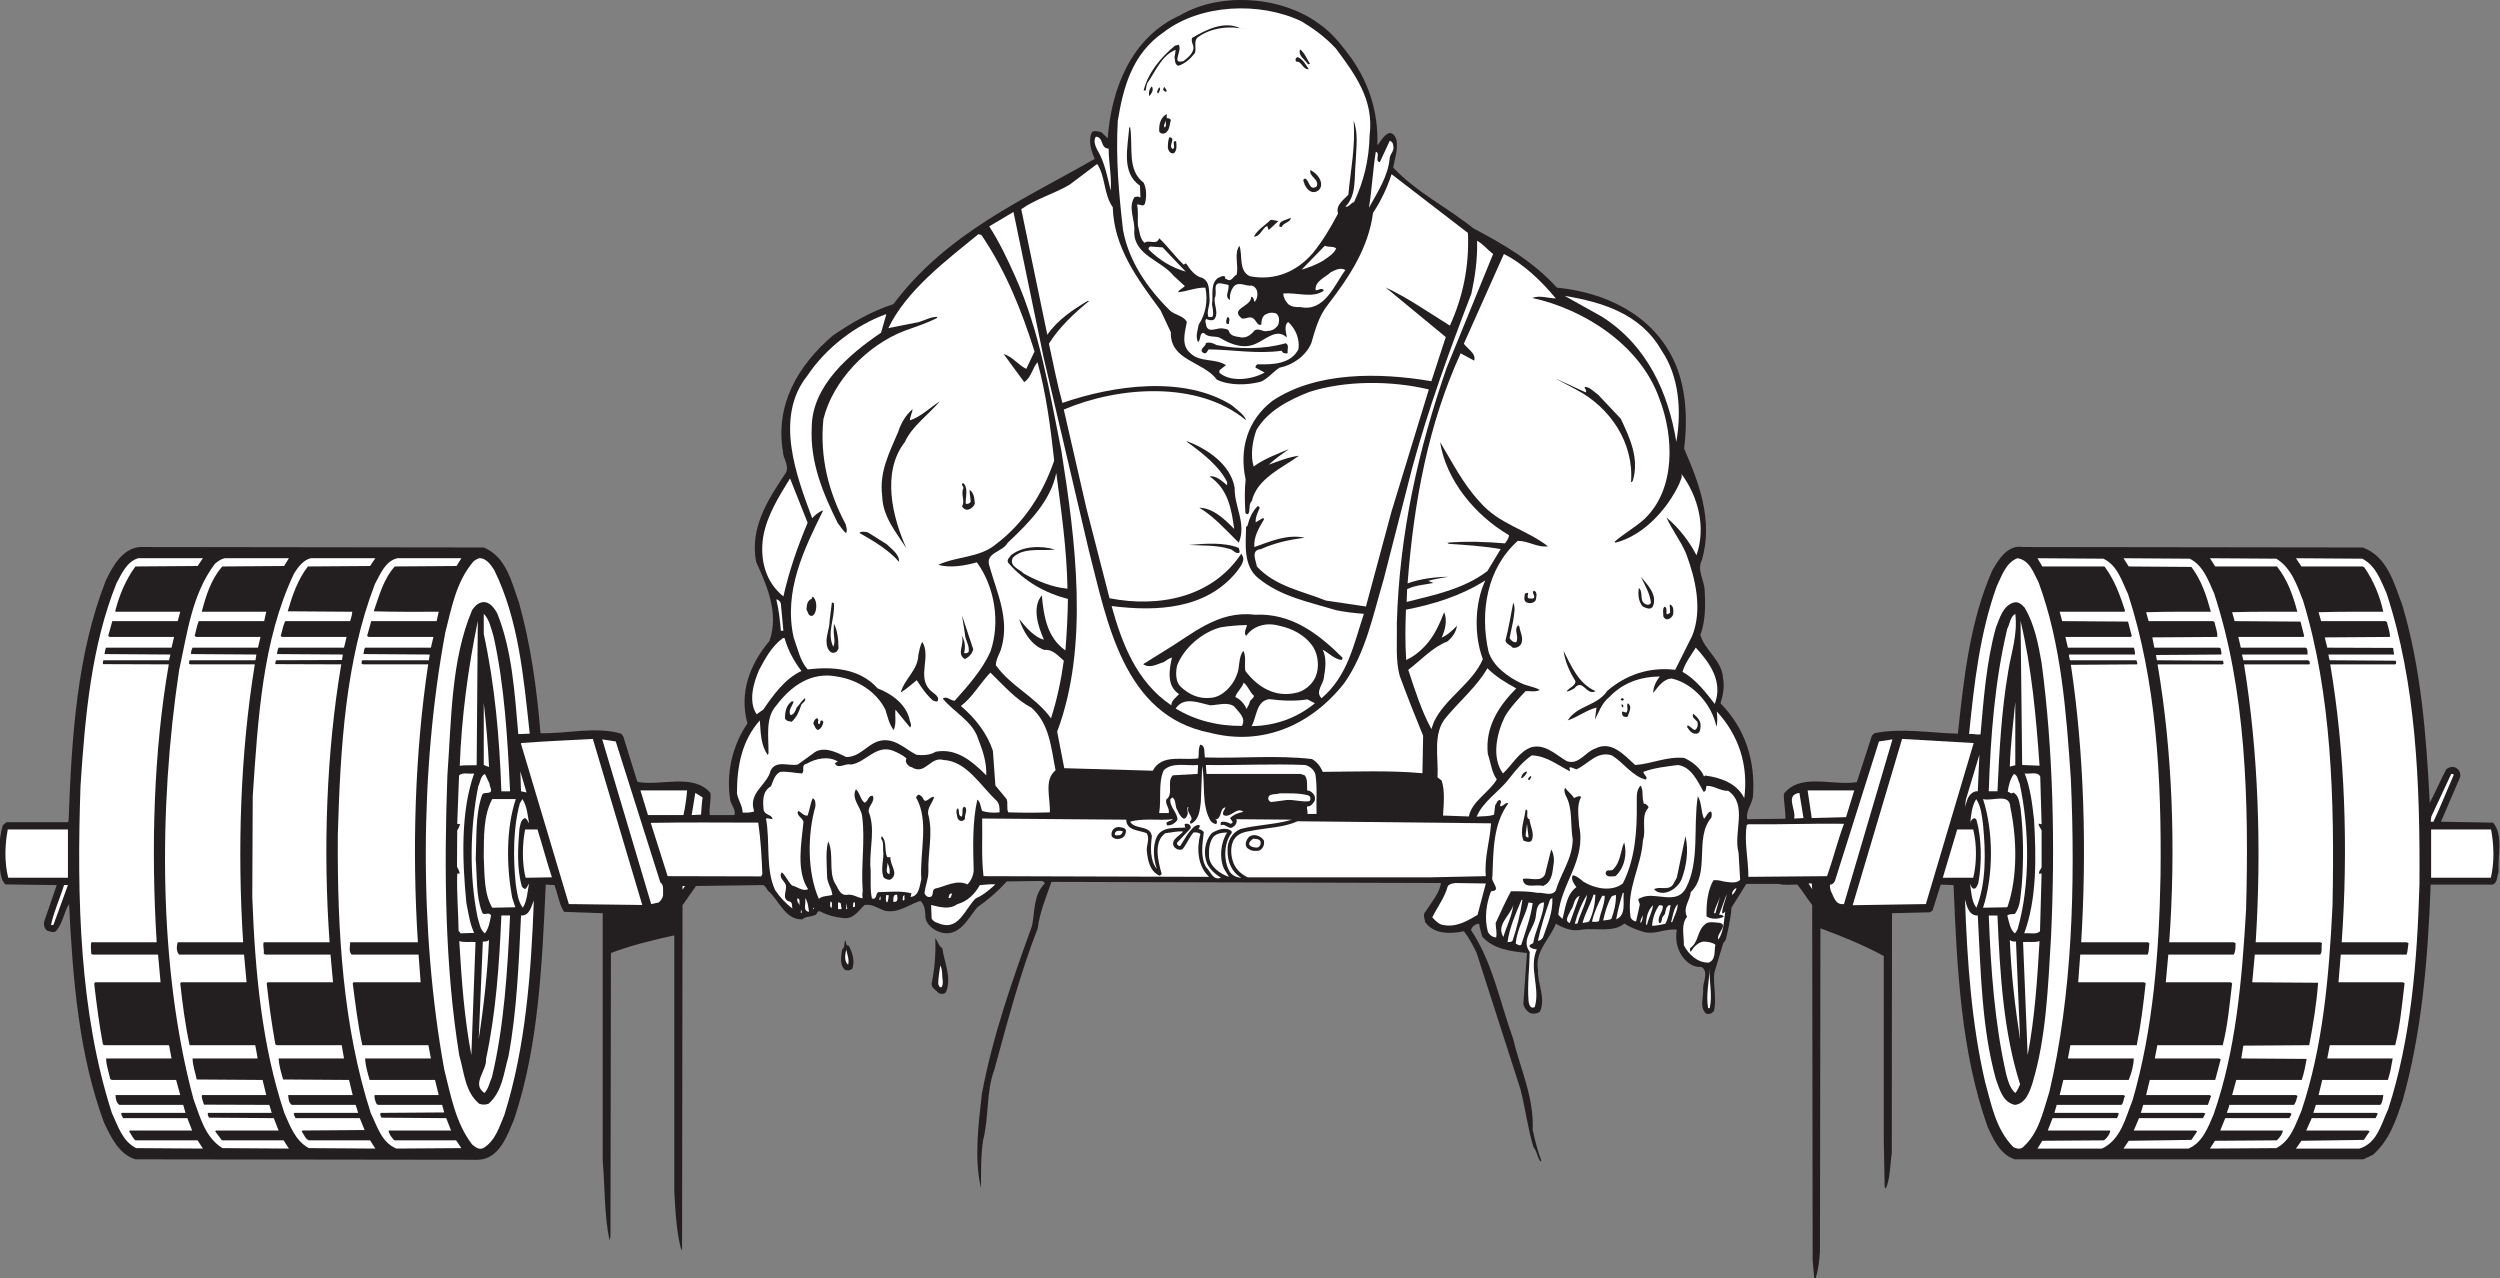 <?xml version="1.0" encoding="UTF-8" standalone="no"?>
<svg
   xmlns:dc="http://purl.org/dc/elements/1.1/"
   xmlns:cc="http://creativecommons.org/ns#"
   xmlns:rdf="http://www.w3.org/1999/02/22-rdf-syntax-ns#"
   xmlns:svg="http://www.w3.org/2000/svg"
   xmlns="http://www.w3.org/2000/svg"
   viewBox="0 0 752.04 384.52"
   height="384.52"
   width="752.04"
   xml:space="preserve"
   id="svg2"
   version="1.1"><rect x="0" y="0" width="752.04" height="384.52" fill="#808080" stroke="none"/><defs
     id="defs6" /><g
     transform="matrix(1.333,0,0,-1.333,0,384.52)"
     id="g10"><g
       transform="scale(0.1)"
       id="g12"><path
         id="path14"
         style="fill:#231f20;fill-opacity:1;fill-rule:nonzero;stroke:none"
         d="m 3050,2752.68 c 39.22,-56.26 60.37,-120.26 58.32,-194.07 l 1.04,-1.04 c 6.71,8.77 12.89,21.17 24.25,26.32 9.81,2.59 14.96,-7.23 17.56,-13.93 4.63,-21.68 -3.61,-42.85 -7.24,-63.49 53.69,-56.77 120.8,-88.78 181.19,-137.29 66.56,-35.11 132.65,-72.79 188.38,-133.69 105.31,-10.32 212.14,-57.81 262.22,-161.04 28.91,-58.85 33.54,-132.66 24.77,-202.34 33.05,-75.36 66.07,-161.56 40.27,-250.86 -12.38,-23.73 6.17,-46.45 6.17,-70.71 2.07,-32.52 1.57,-69.16 -9.78,-98.59 9.78,-35.09 49.55,-58.32 51.09,-97.55 4.12,-19.1 0,-39.22 -5.68,-56.77 56.27,-57.3 79.49,-130.6 73.3,-211.63 -3.11,-17.04 -16.52,-32.52 -12.89,-50.06 l 86.17,1.02 c 0.53,18.07 -4.12,38.2 -3.59,56.26 37.67,48.01 109.41,17.56 164.65,26.33 l 34.06,104.79 5.68,5.67 c 59.86,12.39 126.47,0.52 188.4,-1.03 13.42,128 27.87,254.98 77.42,368.02 13.93,24.25 34.59,59.35 69.67,53.16 l 766.5,-1.03 c 55.75,-20.13 71.25,-82.08 89.32,-130.07 41.8,-140.4 54.18,-291.63 61.93,-445.96 12.39,22.19 23.73,50.58 37.17,75.36 5.67,5.15 16.51,7.74 23.22,2.58 7.74,-4.65 9.81,-13.42 7.74,-21.16 l -42.83,-99.63 117.67,-2.06 c 23.73,-28.385 9.81,-75.358 12.39,-112.006 -4.13,-9.289 -2.06,-22.715 -12.9,-27.871 h -140.39 c -6.21,-169.297 -20.13,-334.473 -63.49,-487.766 -14.98,-43.887 -28.91,-88.274 -66.58,-121.824 l -21.7,-10.325 h -786.6 c -33.05,10.325 -49.07,45.938 -61.43,73.301 -59.88,167.742 -69.18,356.153 -76.91,545.574 l -28.91,1.04 -18.59,-58.84 -6.7,-3.614 -84.67,-2.07 -0.51,-541.453 c -4.12,-26.836 -3.09,-55.742 -13.42,-80 l -2.58,3.602 -2.07,104.277 v 417.051 c -45.93,24.777 -94.96,44.914 -142.96,62.461 L 4107.09,61.934 C 4106.05,40.77 4103.48,19.609 4097.29,0 h -3.09 l -3.63,39.746 -1.04,802.629 c -11.85,14.961 -21.15,30.965 -33.53,45.938 -13.95,0.515 -28.91,-2.063 -41.82,1.542 h -73.3 l -33.54,-53.671 c -1.56,-24.27 -7.22,-49.043 -12.91,-72.786 l -5.68,-7.226 -20.12,-67.102 c -3.1,-28.379 6.19,-57.8 -1.03,-86.199 -4.65,-5.676 -12.4,-8.777 -18.6,-4.648 -14.45,14.968 -3.61,37.683 -5.68,56.765 0.53,14.985 12.91,37.18 -3.59,47.5 -16.02,-1.031 -28.91,6.711 -39.24,18.586 -14.96,17.551 -20.65,40.781 -16.53,65.547 -25.8,3.106 -48.51,-11.875 -74.31,-5.156 -15.49,4.64 -30.45,9.805 -43.87,19.094 -25.29,-21.157 -64.02,-9.289 -96.52,-13.938 -22.21,-4.641 -40.78,3.613 -58.32,13.43 -12.91,-34.59 -47.5,-60.91 -40.28,-104.27 -1.03,-32.511 18.07,-62.968 4.65,-93.933 -6.19,-5.176 -16.52,-6.203 -23.75,-2.59 -7.22,4.648 -12.38,11.875 -13.92,19.609 l 8.26,115.117 c -37.17,4.121 -75.37,8.25 -101.17,37.161 -2.07,9.8 -5.69,18.582 -6.72,28.906 -5.16,0 -11.86,-2.578 -16,-8.781 l -2.58,-5.165 c 49.55,-74.328 65.04,-162.589 94.96,-244.66 16.02,-68.64 47.5,-131.621 44.4,-206.972 5.17,-23.75 11.35,-46.985 19.61,-69.688 -1.54,-1.035 -2.58,-1.035 -3.6,1.035 -6.21,9.285 -6.71,21.668 -13.94,29.426 -13.42,42.84 -18.57,88.777 -29.94,132.129 l -98.6,306.609 c -8.24,17.032 -16.5,33.543 -28.9,49.036 -29.92,-6.204 -67.6,-7.227 -87.23,20.632 -1.03,7.239 -6.19,17.559 1.04,24.27 12.91,20.641 30.97,40.262 34.59,64.004 l -879.03,2.578 c -11.87,-34.066 -26.32,-67.617 -30.97,-104.777 -40.26,-103.231 -68.64,-212.149 -98.07,-319.5 -18.58,-49.043 -11.87,-108.403 -25.29,-158.989 -5.16,-34.578 -4.65,-71.218 -4.65,-107.879 -16,67.102 -5.67,145.567 2.07,213.692 24.77,131.621 68.65,254.992 113.04,378.347 6.71,33.04 3.1,70.2 28.9,95.493 -1.03,2.058 -3.61,5.679 -6.71,5.679 l -78.97,-1.031 c -21.16,-23.226 -42.33,-41.301 -66.58,-58.32 -20.65,-24.27 -38.71,-65.039 -77.94,-57.817 -17.55,3.618 -36.65,16.516 -39.23,35.09 -0.51,13.946 -1.03,27.363 -11.36,37.168 -26.32,-8.262 -50.06,-28.906 -80.51,-22.187 -14.98,5.156 -28.91,15.996 -45.43,12.902 -13.94,-12.902 -25.29,-33.039 -48.52,-29.426 -18.06,1.543 -34.58,6.192 -50.07,13.938 -9.29,6.187 -7.23,-7.746 -14.96,-7.746 -8.79,-4.129 -19.62,-2.059 -26.85,-9.297 -39.22,-1.543 -52.64,43.886 -77.94,65.051 -2.57,4.636 -5.68,9.8 -10.32,12.378 l -151.75,-2.058 -30.45,-43.36 -1.04,-774.238 -1.55,-4.648 c -11.35,41.301 -13.42,87.226 -16,133.176 v 577.578 c -47.48,-10.325 -97.03,-22.2 -142.97,-39.739 l -1.04,-640.039 -2.06,-8.777 c -11.87,54.707 -10.32,120.254 -15.49,180.652 v 557.969 l -87.22,3.098 c -11.36,17.547 -13.94,40.781 -21.68,60.386 l -19.62,1.04 c -8.26,-182.727 -16.52,-365.442 -71.23,-529.063 -14.97,-35.109 -32.52,-89.816 -81.03,-91.887 l -773.734,1.035 c -37.679,11.36 -55.746,51.614 -70.711,82.579 -56.261,151.769 -70.714,321.582 -78.972,493.457 -11.356,-17.032 -13.942,-43.875 -29.942,-61.414 -5.16,-3.618 -12.898,-0.532 -18.582,1.023 -8.769,4.648 -9.804,16.516 -6.199,25.293 l 26.844,77.937 -116.133,1.555 C 3.098,898.633 1.031,911.016 0,923.406 c -3.617,32.524 -2.578,68.657 6.195,98.584 l 8.254,7.23 H 153.301 l 1.547,3.61 c 6.711,189.44 19.097,375.76 83.621,540.94 14.453,30.97 38.195,74.33 77.937,76.39 l 775.274,-1.03 c 51.62,-21.68 62.97,-78.97 79.49,-124.4 26.33,-94.46 40.26,-193.03 48.52,-294.72 60.39,-1.55 123.87,16 182.2,-1.03 l 4.65,-6.2 31.49,-101.69 3.61,-1.54 c 54.2,-8.26 122.85,20.13 161.56,-24.26 2.06,-16.52 -3.61,-33.55 -1.56,-50.06 h 55.76 c 3.61,11.35 -6.2,21.67 -9.3,32.52 -10.32,62.96 5.16,124.91 38.71,174.46 -19.61,70.19 6.71,135.22 49.55,185.81 22.2,62.45 -5.68,124.91 -29.93,178.59 -14.97,77.94 27.36,141.43 67.1,201.3 8.26,16.01 -6.19,30.98 -6.71,47.49 -17.55,106.33 33.55,193.56 111.49,261.18 43.36,29.94 88.78,55.74 137.82,71.74 121.29,161.56 295.24,236.4 454.22,327.77 -7.23,17.02 -13.94,36.13 -8.26,55.74 3.1,11.36 15.48,5.68 23.23,4.65 l 14.45,-13.94 c 8.25,112.01 53.16,228.14 163.62,277.69 91.36,53.68 230.73,42.85 314.34,-20.12 28.91,-19.61 52.13,-50.07 72.27,-77.43 v 0" /><path
         id="path16"
         style="fill:#ffffff;fill-opacity:1;fill-rule:nonzero;stroke:none"
         d="m 3014.88,2774.88 c 42.85,-57.81 86.21,-115.62 75.88,-195.63 -1.01,-54.71 -13.4,-104.78 -35.1,-150.71 -7.73,-1.56 -10.82,-11.88 -19.61,-10.33 25.83,25.81 19.61,64.52 23.23,99.62 1.05,31.49 6.72,66.06 -4.65,94.46 4.65,-56.78 -6.7,-112.01 -11.88,-167.25 -11.85,-12.38 -28.88,-23.74 -23.22,-42.31 -16.5,-31.49 -34.57,-61.94 -57.81,-90.33 -36.64,-41.81 -86.19,-61.94 -141.41,-51.11 -25.82,12.91 -15.49,45.94 -23.23,68.66 -12.9,-17.55 -1.55,-43.36 -6.2,-65.04 -8.26,-3.62 -11.87,-19.1 -24.25,-9.29 h -2.59 c 1.55,1.03 0.52,3.1 0.52,4.65 -4.64,3.61 -10.85,-1.04 -15.48,-2.58 -18.58,-13.43 -10.84,-39.23 -13.94,-59.37 1.03,-9.29 4.13,-18.58 1.55,-27.87 -2.58,-2.07 -6.71,-1.02 -9.81,-1.02 -4.65,13.93 4.64,26.83 2.58,41.8 -1.55,17.03 1.55,37.68 -16.51,46.46 -15.49,3.09 -27.36,18.58 -35.62,31.48 -1.55,2.06 -4.13,0 -5.68,-2.07 -19.1,17.04 -35.1,40.78 -55.75,59.87 -5.67,-17.02 -23.22,-2.06 -33.03,-10.31 -10.84,9.29 -11.35,26.32 -14.96,39.73 -1.05,15.5 1.54,32.01 -2.07,46.47 6.7,2.06 16,-7.75 18.58,4.64 3.1,14.45 3.1,32 -3.62,44.9 -38.19,28.91 -23.22,81.05 -30.44,125.43 l -2.07,-1.03 c -3.1,-43.87 -18.58,-102.2 24.25,-131.11 l 1.05,-26.84 c -4.65,3.1 -8.27,2.07 -13.43,1.04 -15.49,-24.78 2.06,-51.1 -0.52,-78.45 -0.51,-52.65 60.4,-64.01 88.79,-99.12 l 25.28,-23.21 c -4.12,-5.17 -13.93,-8.27 -14.96,-13.94 21.16,2.06 39.23,10.83 61.42,10.32 6.19,-28.9 0.52,-60.39 -14.96,-83.1 -2.07,-12.39 -8.27,-26.84 -1.56,-39.75 7.23,5.16 2.58,24.78 14.46,19.61 8.77,-10.32 24.77,-4.64 35.6,-10.32 24.27,-14.97 54.72,-26.32 82.6,-11.87 20.64,9.3 45.94,34.58 67.62,12.9 -0.53,9.81 -7.76,26.33 3.08,35.1 17.03,-15.48 26.33,-38.7 23.24,-61.42 -17.03,-33.55 -57.81,-35.1 -92.91,-34.07 -2.07,-2.06 -5.15,-4.13 -3.61,-7.73 l 20.12,-10.84 c -24.77,-14.46 -72.77,-23.23 -100.14,-2.07 -3.09,1.55 -2.05,5.68 -1.02,7.74 4.65,3.61 9.29,7.22 13.94,10.84 -23.24,16.01 -58.33,5.68 -80.01,26.84 -22.19,18.06 -12.39,48 -8.26,70.71 -7.75,14.98 -27.35,14.98 -39.23,26.85 -51.61,51.61 -91.87,110.97 -104.78,180.65 -9.29,80.53 -16.52,160.53 -11.87,246.21 12.39,75.87 32.52,151.75 103.75,200.27 83.1,64 217.81,69.17 311.25,24.26 27.34,-16.51 53.67,-35.62 77.4,-61.42 v 0" /><path
         id="path18"
         style="fill:#231f20;fill-opacity:1;fill-rule:nonzero;stroke:none"
         d="m 2809.46,2818.75 c -32.51,8.26 -76.39,3.61 -105.29,-17.55 -12.39,-8.26 -2.58,-27.36 -8.26,-37.16 -10.32,-12.91 -22.71,-23.75 -37.16,-27.88 -8.26,3.61 -6.71,12.39 -8.26,19.62 1.03,5.16 2.06,10.84 2.58,16.52 -32,-12.91 -45.43,-49.04 -64.01,-75.36 -2.06,-5.16 -2.58,-10.85 -3.61,-16.52 h -4.65 c 9.81,39.23 37.17,73.29 70.72,101.17 l 8.26,2.06 c 9.81,-12.9 -18.58,-45.42 11.35,-36.65 10.84,8.78 25.81,20.13 21.17,35.62 -2.07,5.15 -4.13,10.84 -2.07,16.52 32,18.58 71.75,39.22 108.91,21.68 l 10.32,-2.07 v 0" /><path
         id="path20"
         style="fill:#231f20;fill-opacity:1;fill-rule:nonzero;stroke:none"
         d="m 2956.05,2740.81 c -1.03,-1.55 -3.1,-1.04 -4.64,-1.04 -6.2,10.85 -22.72,18.59 -17.54,33.56 10.82,-8.78 15.47,-22.2 22.18,-32.52 v 0" /><path
         id="path22"
         style="fill:#231f20;fill-opacity:1;fill-rule:nonzero;stroke:none"
         d="m 2953.48,2728.42 c -13.42,-1.54 -16,18.58 -27.87,17.04 -3.62,3.61 -2.07,8.25 2.57,10.32 12.39,-4.65 18.58,-17.55 25.3,-27.36 v 0" /><path
         id="path24"
         style="fill:#231f20;fill-opacity:1;fill-rule:nonzero;stroke:none"
         d="m 2593.71,2667.52 c -2.07,7.21 -0.52,16.52 5.68,22.19 5.16,-8.25 -1.03,-16 -5.68,-22.19 v 0" /><path
         id="path26"
         style="fill:#231f20;fill-opacity:1;fill-rule:nonzero;stroke:none"
         d="m 2632.94,2678.36 c -3.62,-2.07 -7.23,1.54 -8.26,4.64 l 2.58,5.68 c 2.06,-3.62 5.68,-6.2 5.68,-10.32 v 0" /><path
         id="path28"
         style="fill:#231f20;fill-opacity:1;fill-rule:nonzero;stroke:none"
         d="m 2614.36,2674.73 -1.04,-1.02 c -4.64,3.1 0.52,9.81 2.58,13.93 4.14,-3.09 0.52,-9.28 -1.54,-12.91 v 0" /><path
         id="path30"
         style="fill:#231f20;fill-opacity:1;fill-rule:nonzero;stroke:none"
         d="m 2632.94,2617.96 c 3.1,0 7.74,0 9.29,-4.64 -3.61,-10.84 -2.06,-26.84 -17.03,-30.45 -3.62,0 -9.81,2.06 -9.3,7.22 -0.51,14.97 3.62,29.94 17.04,37.17 v -9.3" /><path
         id="path32"
         style="fill:#ffffff;fill-opacity:1;fill-rule:nonzero;stroke:none"
         d="m 2628.3,2596.8 c -3.62,5.16 1.54,10.84 2.58,16.52 -1.04,-5.68 2.58,-12.91 -2.58,-16.52 v 0" /><path
         id="path34"
         style="fill:#ffffff;fill-opacity:1;fill-rule:nonzero;stroke:none"
         d="m 2501.84,2549.32 c 0,-32.01 7.22,-62.97 4.64,-94.98 -7.23,29.42 -13.42,64.52 -30.46,92.39 -4.13,8.78 -9.29,20.13 -3.09,29.42 18.07,-0.51 9.8,-26.83 28.91,-26.83 v 0" /><path
         id="path36"
         style="fill:#231f20;fill-opacity:1;fill-rule:nonzero;stroke:none"
         d="m 2645.84,2548.28 c 9.81,3.1 -4.13,19.61 8.26,17.55 1.03,-7.74 2.58,-20.13 -4.65,-26.84 -8.25,-2.58 -12.38,5.16 -13.93,11.36 0,7.74 0,17.54 3.61,24.77 16,-3.09 -3.61,-17.55 6.71,-26.84 v 0" /><path
         id="path38"
         style="fill:#ffffff;fill-opacity:1;fill-rule:nonzero;stroke:none"
         d="m 3143.93,2556.54 c 3.63,-11.87 -6.2,-18.06 -7.74,-27.87 -3.61,-42.32 -27.36,-76.91 -46.97,-113.04 6.7,40.26 8.79,84.65 15.49,126.46 11.36,-3.1 -3.62,-21.68 9.29,-23.23 l 22.19,48 c 4.65,-1.03 7.74,-5.67 7.74,-10.32 v 0" /><path
         id="path40"
         style="fill:#ffffff;fill-opacity:1;fill-rule:nonzero;stroke:none"
         d="m 2511.13,2417.17 c 2.57,-91.35 55.73,-162.07 107.87,-232.78 l 23.23,-49.55 c -2.06,-64.52 73.29,-65.55 103.74,-106.85 27.88,-13.94 69.17,-12.9 99.62,-4.65 15.48,6.72 27.36,22.2 41.81,31.5 29.42,5.67 59.36,26.31 71.74,55.22 8.79,30.45 17.03,61.42 37.68,87.23 48.53,62.98 91.36,128.01 101.7,206.98 18.06,27.36 31.99,56.78 41.81,87.23 l 172.38,-132.65 c 3.11,-76.91 -11.87,-145.56 -40.76,-209.04 -48,29.93 -95.49,62.97 -145.06,86.19 l 135.77,-112 -32.52,-99.62 c -118.73,20.13 -260.16,21.67 -358.73,-44.39 -56.27,-43.36 -75.36,-108.4 -60.4,-177.56 -2.58,-22.71 -2.06,-52.14 -0.51,-75.36 1.55,-2.07 3.61,-3.09 6.2,-2.58 5.67,8.78 0,21.68 8.25,29.42 11.87,51.1 68.14,74.32 106.34,102.2 -23.24,-2.59 -45.96,-12.39 -68.15,-20.13 14.46,13.42 29.95,24.26 45.41,35.1 -25.8,-10.84 -55.72,-21.68 -79.47,-39.23 -7.74,25.81 -2.58,57.8 6.19,82.07 25.8,44.39 74.85,68.65 119.24,86.2 81.54,26.32 185.82,25.81 269.94,5.67 l -84.12,-275.11 -57.81,-214.72 -90.33,13.42 c -53.69,21.68 -113.56,31.49 -155.88,76.91 -1.54,12.38 -14.97,37.16 9.28,39.23 30.46,13.93 64,21.16 98.59,25.8 -40.78,8.26 -77.95,-8.77 -113.55,-21.16 -1.55,24.78 10.83,43.36 22.2,62.97 l -2.6,2.59 -16.5,-9.82 c -1.05,10.84 4.63,22.72 9.28,33.04 l -4.12,4.13 c -12.39,-11.35 -19.62,-28.39 -23.75,-44.91 l -3.09,-2.58 c -1.04,-40.77 -6.19,-87.75 26.84,-115.1 51.09,-42.33 115.09,-54.19 175.99,-72.78 20.14,-4.13 41.31,-6.72 62.99,-8.26 -22.71,-67.62 -35.6,-139.36 -95.49,-190.46 -14.98,14.45 3.62,30.97 5.16,46.45 3.61,20.66 6.7,44.39 -2.58,62.98 13.95,-7.23 25.8,-21.16 42.83,-23.23 0.53,2.07 2.58,3.61 1.57,5.68 -56.27,55.74 -116.66,100.65 -197.7,96.52 -83.61,10.32 -141.43,-44.39 -205.43,-82.59 l -46.46,-28.9 c 14.97,-10.84 32.01,0.52 46.46,4.64 6.19,3.62 11.87,8.78 18.58,10.33 -6.19,-26.84 -12.91,-64 16,-82.59 -5.16,-6.19 -17.55,-13.93 -17.55,-25.29 -78.97,53.16 -111.49,140.41 -134.71,224.01 103.23,-12.9 213.17,-7.23 282.33,77.42 7.75,11.36 21.68,25.3 10.84,39.75 l -0.51,1.04 c -65.56,-98.59 -184.79,-122.34 -297.32,-100.66 l -52.13,202.85 -51.1,222.98 c 121.82,52.14 302.99,66.59 411.39,-24.26 -4.14,13.43 -20.66,23.23 -31.49,33.55 -107.88,68.66 -268.92,45.43 -382.99,5.68 -11.87,42.85 -20.65,88.78 -30.46,133.68 22.2,36.14 57.29,69.17 90.85,96.53 h -3.61 c -32.52,-19.61 -67.63,-42.33 -90.85,-76.39 -19.61,93.94 -39.23,188.91 -58.84,283.37 32.51,23.23 73.81,34.58 108.91,55.23 l 62.45,46.97 c 19.1,-28.91 14.46,-68.64 35.11,-97.56 v 0" /><path
         id="path42"
         style="fill:#231f20;fill-opacity:1;fill-rule:nonzero;stroke:none"
         d="m 2981.33,2466.72 c -0.49,-7.22 -5.67,-12.89 -12.37,-14.96 -11.87,-3.62 -20.13,7.22 -24.78,16 0,4.64 -7.23,11.36 1.03,13.94 9.3,-3.09 9.3,-28.91 25.81,-18.07 7.75,16.51 -17.54,21.68 -13.93,37.17 12.38,-6.2 25.29,-19.1 24.24,-34.08 v 0" /><path
         id="path44"
         style="fill:#ffffff;fill-opacity:1;fill-rule:nonzero;stroke:none"
         d="m 2457.44,1641.39 c 40.78,-157.43 76.91,-372.15 273.06,-410.35 119.23,-30.97 229.17,17.55 303.5,112.52 48.52,69.68 64.52,153.3 88.25,232.79 l 64.53,251.88 c 36.64,134.73 84.14,264.8 133.69,393.84 8.26,38.2 13.92,76.91 12.89,119.23 13.44,-7.23 23.75,-20.65 36.13,-29.94 l -104.76,-256.52 c -62.99,-181.7 -106.86,-372.16 -112.54,-577.59 1.03,-40.77 -3.62,-83.62 7.22,-119.75 16.53,-44.91 34.09,-89.3 52.15,-133.16 l -1.56,-84.66 c -72.77,6.71 -150.72,3.62 -225.04,3.09 -4.12,10.84 -12.91,22.72 -24.26,28.91 -77.95,9.29 -162.07,1.03 -241.56,3.62 -2.07,10.31 1.55,26.83 -10.33,28.9 -5.16,-8.77 -2.58,-20.65 -4.64,-30.97 -35.62,-5.16 -82.08,10.83 -102.71,-27.88 l -199.76,5.69 -16,82.59 c 72.77,193.03 41.29,433.05 9.29,634.87 -26.85,134.2 -49.04,269.95 -104.27,392.79 -17.03,38.2 -35.09,76.4 -58.32,112.53 l 54.71,32.52 68.13,-328.8 102.2,-436.15 v 0" /><path
         id="path46"
         style="fill:#231f20;fill-opacity:1;fill-rule:nonzero;stroke:none"
         d="m 2912.7,2393.43 c 0,-11.36 -16.53,-10.32 -20.65,-21.68 -1.03,1.55 -3.1,1.04 -4.65,1.04 -2.58,14.96 16,14.46 25.3,20.64 v 0" /><path
         id="path48"
         style="fill:#231f20;fill-opacity:1;fill-rule:nonzero;stroke:none"
         d="m 2863.14,2365.56 -3.61,9.3 c -11.87,-5.68 -14.98,-24.27 -29.94,-24.27 8.26,16 25.29,25.29 38.2,38.2 l 17.03,-3.1 -21.68,-20.13 v 0" /><path
         id="path50"
         style="fill:#ffffff;fill-opacity:1;fill-rule:nonzero;stroke:none"
         d="m 2214.85,2354.2 c 55.23,-81.55 90.84,-170.84 119.75,-262.72 l -18.58,-39.23 c -17.04,7.74 -31.49,27.87 -51.1,33.55 14.97,-20.13 30.45,-42.32 46.45,-63.49 16.52,11.36 18.06,30.97 29.94,44.91 19.61,-71.24 29.42,-146.59 37.68,-221.95 -24.26,-71.24 -66.59,-139.88 -131.63,-188.92 -37.16,-30.96 -88.77,-26.84 -130.06,-46.45 28.38,-7.74 60.38,-1.55 87.22,5.68 39.75,-54.2 53.68,-134.72 30.46,-201.82 -18.07,-40.25 -49.55,-75.87 -80.52,-110.46 -9.81,0 -18.07,11.88 -26.84,4.65 25.29,-30.45 67.61,-51.62 79.49,-89.81 10.32,-26.33 19.61,-52.65 18.58,-83.11 -32,32 -67.62,61.94 -114.07,53.17 -12.39,-7.74 -28.39,-8.77 -43.88,-6.72 -26.32,13.43 -49.55,39.75 -83.62,30.98 -26.84,-7.23 -44.39,-37.16 -74.84,-36.13 -21.68,10.84 -52.65,26.85 -75.36,7.22 l -33.55,-24.26 c -20.65,-4.12 -49.55,10.85 -61.42,-13.94 -7.23,-29.93 -42.84,-45.41 -39.75,-80 l 2.59,-11.87 c -7.24,-2.58 -16.52,-3.1 -25.81,-2.58 -0.52,16 -10.33,28.39 -12.91,43.36 0,61.94 11.36,119.22 51.62,164.65 2.06,-27.87 2.06,-56.78 18.06,-77.94 l 1.55,3.62 c 0.52,37.17 -7.74,80 17.55,107.87 34.07,45.43 80.53,77.42 138.85,65.04 43.36,-6.71 86.72,-33.04 107.36,-74.32 5.16,-16.01 8.26,-32.53 18.58,-45.95 6.71,12.39 2.58,32.53 4.13,45.95 l 33.04,-40.27 c 5.15,5.68 -1.04,12.91 -1.55,19.61 -8.78,34.07 -40.78,56.78 -71.75,68.65 -39.74,44.92 -101.16,49.56 -157.94,42.85 -17.55,20.13 -22.2,46.96 -31.49,71.74 -23.23,104.78 23.23,199.24 66.07,285.96 l -1.03,1.03 c -8.78,-4.13 -16.52,-9.82 -23.23,-17.55 -35.62,94.97 -85.68,227.62 -11.36,321.05 42.85,64 108.92,114.07 176.53,138.85 h 2.06 l -11.87,-41.29 c -71.75,-48.53 -155.36,-119.76 -156.39,-212.67 -4.13,-81.03 25.81,-150.2 58.84,-217.3 6.19,-7.22 10.83,-16.52 18.58,-22.2 3.61,6.2 0.52,13.94 -1.03,20.14 -37.68,70.71 -58.85,150.2 -50.07,236.91 21.17,86.72 99.1,167.24 182.72,199.24 24.78,9.29 50.59,17.03 74.33,29.43 l -1.03,2.07 c -14.46,0 -26.32,-7.24 -39.75,-11.37 -23.22,-4.64 -46.45,-9.29 -69.68,-13.93 40.78,85.16 130.07,152.26 203.37,212.14 l 6.71,-2.07 v 0" /><path
         id="path52"
         style="fill:#ffffff;fill-opacity:1;fill-rule:nonzero;stroke:none"
         d="m 3015.41,2324.27 c -5.16,-12.91 -19.1,-20.13 -29.41,-27.88 -15.49,-8.77 -31.49,-15.48 -48.52,-20.12 l 52.13,53.68 c 7.73,-3.62 18.57,-0.52 25.8,-5.68 v 0" /><path
         id="path54"
         style="fill:#ffffff;fill-opacity:1;fill-rule:nonzero;stroke:none"
         d="m 2675.78,2271.62 c -31.49,8.77 -59.88,26.32 -83.62,50.07 -1.03,3.1 1.03,5.67 3.62,6.7 l 27.86,-2.06 52.14,-54.71 v 0" /><path
         id="path56"
         style="fill:#ffffff;fill-opacity:1;fill-rule:nonzero;stroke:none"
         d="m 3510.94,2211.23 c -16.02,0 -36.14,7.74 -53.17,1.03 116.14,-25.29 243.62,-105.81 286.45,-226.08 33.05,-84.13 38.73,-204.91 -33.54,-273.05 -21.68,-19.61 -45.43,-32 -67.11,-51.1 l 2.07,-2.07 c 62.97,16.01 117.17,75.37 144.01,133.18 2.07,7.22 7.75,13.93 4.65,22.19 37.69,-50.58 56.27,-120.27 34.08,-183.75 -14.45,28.38 -38.2,60.91 -67.64,85.16 11.88,-26.84 32.01,-52.64 43.89,-80.51 21.15,-55.75 38.18,-127.5 13.92,-186.85 l -38.18,-76.39 c -57.3,7.22 -110.98,-10.84 -153.3,-47.49 -23.22,-34.59 -67.11,-32 -89.3,-66.59 21.68,6.72 41.8,23.23 65.04,28.91 l -3.63,-27.36 c 8.26,15.49 14.98,37.17 32.52,51.1 30.98,32.52 70.21,45.94 114.08,46.46 -8.77,-10.84 -14.98,-23.74 -14.98,-37.17 10.33,12.9 22.72,32 41.82,32.53 49.04,-10.85 91.36,-60.4 100.64,-108.4 3.11,8.77 2.07,23.22 1.04,34.06 49.04,-53.16 71.75,-120.26 61.95,-195.62 -16.52,33.55 -53.16,46.46 -88.26,51.09 l -2.6,-2.06 c -7.23,18.59 -27.34,34.07 -44.9,41.82 -40.26,3.6 -72.27,-13.43 -110.45,-16.01 -25.29,23.22 -54.2,55.76 -89.83,37.17 -22.69,-7.23 -37.16,-38.2 -64.51,-28.4 -24.76,13.94 -47.5,39.24 -79.49,31.49 -27.87,-9.29 -43.87,-40.26 -64.53,-59.35 -26.31,36.13 -13.93,90.84 4.14,128 11.88,20.65 30.98,40.78 46.97,57.81 10.84,0.52 22.72,-2.58 32.01,2.58 -10.33,6.72 -27.89,8.78 -41.3,14.97 -29.42,13.43 -64.01,38.2 -74.32,71.23 -20.14,90.33 -3.63,188.4 66.07,250.34 24.24,0 43.34,-15.49 68.13,-12.39 -49.04,38.19 -110.47,49.55 -154.34,100.65 -38.2,41.29 -61.42,88.78 -89.29,134.71 13.41,-85.16 77.95,-164.65 155.37,-210.07 0,-7.74 -5.18,-12.9 -8.79,-18.58 -42.33,3.61 -87.23,5.17 -130.06,1.54 l 3.09,-2.58 c 39.23,-2.57 78.98,-5.15 117.16,-11.86 l -29.94,-49.55 c -53.67,-40.78 -118.71,-53.69 -182.2,-69.68 l 1.05,28.9 c 18.07,8.77 39.22,9.81 59.36,13.94 l -11.88,4.64 c 14.45,4.65 30.45,6.19 45.41,9.29 -30.96,-0.52 -63.48,-4.64 -91.86,-14.96 13.93,183.75 46.96,360.27 119.75,519.25 l 30.45,-16.52 c 5.16,16.01 -14.45,25.81 -23.24,38.19 l 90.35,202.34 c 43.87,-21.67 85.16,-61.42 117.17,-100.13 v 0" /><path
         id="path58"
         style="fill:#ffffff;fill-opacity:1;fill-rule:nonzero;stroke:none"
         d="m 3036.05,2275.23 c -24.25,-32.52 -46.44,-94.97 -101.17,-83.62 -10.31,-0.51 -20.11,0.52 -27.87,6.71 -6.19,6.72 -10.31,14.46 -11.35,23.75 30.45,3.61 66.06,-11.87 91.88,6.71 -4.12,8.77 -13.42,-0.52 -18.58,1.03 -2.07,20.65 22.19,28.91 34.58,40.78 9.8,4.64 21.67,11.35 32.51,4.64 v 0" /><path
         id="path60"
         style="fill:#ffffff;fill-opacity:1;fill-rule:nonzero;stroke:none"
         d="m 2772.3,2241.68 c 2.58,-11.87 -10.32,-27.36 3.62,-34.06 -1.56,10.32 1.54,21.67 8.26,30.45 11.35,12.39 27.35,0 40.25,2.07 7.23,-1.55 12.39,-8.26 12.91,-16.01 1.02,-7.74 -1.03,-14.97 -5.68,-20.65 -2.58,1.04 -1.56,11.36 -8.26,11.36 1.55,-22.2 -50.06,-26.32 -20.65,-49.04 9.3,-1.54 19.62,7.24 26.84,-1.03 5.68,-4.13 8.77,-17.03 17.03,-12.38 -0.51,10.32 3.11,21.67 12.91,24.25 6.19,3.1 15.49,3.1 21.15,0 6.72,-5.67 6.72,-16.51 4.14,-24.25 -4.64,-8.78 -13.94,-14.46 -23.22,-14.46 -11.87,-3.61 -18.59,6.71 -29.94,1.56 -8.77,-10.85 -20.13,-19.62 -35.1,-15.49 -9.29,1.55 -19.61,2.58 -23.22,12.9 -0.52,4.65 -7.75,5.68 -12.39,6.2 -13.43,3.61 -32.53,-11.36 -38.72,5.67 0,5.68 -4.64,11.36 0,16 4.65,-2.06 11.88,-4.64 17.56,-1.03 11.87,13.94 -1.04,32 1.54,49.04 6.72,10.32 -7.22,36.65 16.01,31.99 l 14.96,-3.09 v 0" /><path
         id="path62"
         style="fill:#ffffff;fill-opacity:1;fill-rule:nonzero;stroke:none"
         d="m 3749.39,2094.06 c 39.22,-57.3 45.94,-134.72 33.56,-206.47 -18.07,110.46 -65.57,217.82 -168.79,282.86 l -83.11,46.45 c 84.15,-13.93 171.37,-40.26 218.34,-122.84 v 0" /><path
         id="path64"
         style="fill:#231f20;fill-opacity:1;fill-rule:nonzero;stroke:none"
         d="m 2773.34,2154.45 c -1.04,-1.55 -3.1,-0.52 -4.65,-1.03 -3.1,4.64 -1.03,11.35 1.55,16.01 6.71,-2.07 3.1,-10.33 3.1,-14.98 v 0" /><path
         id="path66"
         style="fill:#231f20;fill-opacity:1;fill-rule:nonzero;stroke:none"
         d="m 2745.46,2105.93 c 49.55,-9.8 107.88,-9.8 155.87,4.13 8.79,-3.61 3.1,-14.45 4.65,-21.68 -3.09,-3.1 -6.7,-0.51 -10.32,0 l -3.61,4.65 c -55.74,-7.75 -109.43,2.58 -164.65,3.1 -3.1,-3.61 -3.61,-9.29 -9.81,-8.78 -16,7.23 5.16,16 3.62,23.23 8.25,2.58 17.03,-0.52 24.25,-4.65 v 0" /><path
         id="path68"
         style="fill:#231f20;fill-opacity:1;fill-rule:nonzero;stroke:none"
         d="m 3578.54,1999.09 c 3.1,4.64 -2.58,7.73 -2.58,12.39 11.36,0.51 20.64,-10.84 30.45,-17.55 l 51.11,-54.2 c 20.12,-42.33 42.85,-90.33 26.84,-140.91 -1.04,-1.03 -2.07,-2.59 -3.62,-2.07 6.72,88.26 -46.46,168.27 -124.39,209.04 l -47.48,25.3 69.67,-32 v 0" /><path
         id="path70"
         style="fill:#231f20;fill-opacity:1;fill-rule:nonzero;stroke:none"
         d="m 2041.94,1887.07 c -53.17,-68.12 -27.88,-170.33 3.61,-240 -23.75,37.16 -53.69,71.74 -54.71,118.2 -7.23,55.22 17.03,99.1 36.13,145.04 6.19,18.58 15.49,36.13 32.52,51.1 -0.53,-7.23 -5.68,-16.52 -6.2,-25.3 23.74,7.23 44.9,28.39 67.61,42.85 -25.8,-30.46 -62.97,-56.26 -78.96,-91.89 v 0" /><path
         id="path72"
         style="fill:#231f20;fill-opacity:1;fill-rule:nonzero;stroke:none"
         d="m 2786.23,1783.85 c -1.02,-42.84 27.37,-80.53 9.3,-123.89 -28.9,28.4 -56.78,59.88 -89.3,78.98 30.97,-1.03 55.75,-24.26 78.98,-48 -6.2,43.36 -12.91,89.81 -55.75,118.72 14.97,2.06 27.88,-10.33 39.74,-20.14 v 7.23 c -18.58,37.17 -57.81,67.1 -90.84,90.84 l 1.03,1.04 c 45.42,-17.04 98.07,-52.65 106.84,-104.78 v 0" /><path
         id="path74"
         style="fill:#ffffff;fill-opacity:1;fill-rule:nonzero;stroke:none"
         d="m 2408.93,1556.22 c -32.53,2.58 -68.14,17.03 -98.59,34.06 -9.29,9.82 -34.07,16.52 -24.78,35.62 23.23,24.26 63.49,14.97 95.49,18.58 -32,9.29 -73.29,8.27 -99.61,-12.9 -3.1,-5.16 -10.33,-9.81 -6.2,-17.03 36.65,-42.33 84.13,-68.65 134.72,-81.56 -0.52,-39.22 -2.58,-77.94 -5.69,-116.13 -41.28,28.9 -49.03,77.42 -53.16,124.39 -23.22,-27.87 -7.73,-71.75 4.65,-100.13 -20.65,4.64 -40.78,27.87 -55.74,46.45 8.25,-26.84 26.84,-59.36 56.77,-69.68 19.1,2.06 30.98,-13.42 43.87,-24.26 -6.19,-44.9 -15.48,-88.26 -28.9,-130.08 -34.59,48.53 -90.32,71.75 -124.4,119.76 0,15.48 9.81,26.85 12.91,40.77 18.07,64.53 -10.84,123.88 -26.84,181.17 -12.39,33.04 28.91,32.52 40.77,54.71 49.04,45.94 97.05,94.98 109.43,157.44 11.36,-86.2 23.75,-171.37 25.3,-261.18 v 0" /><path
         id="path76"
         style="fill:#ffffff;fill-opacity:1;fill-rule:nonzero;stroke:none"
         d="m 1822.57,1704.88 c -22.71,-53.68 -41.81,-108.91 -54.72,-166.21 -40.26,32.52 -53.68,82.58 -45.42,135.23 8.77,48.52 35.1,89.81 60.39,131.11 l 39.75,-100.13 v 0" /><path
         id="path78"
         style="fill:#231f20;fill-opacity:1;fill-rule:nonzero;stroke:none"
         d="m 2179.23,1748.23 c 4.13,-2.06 8.78,0 11.36,4.13 -0.52,8.77 -2.58,17.55 -2.58,26.84 10.32,-6.71 10.84,-19.61 11.87,-30.97 -1.55,-5.16 -7.23,-11.35 -12.91,-12.9 -6.19,-3.1 -12.9,1.03 -16,6.71 7.74,12.9 -3.61,26.84 3.1,40.78 1.03,3.61 -6.71,8.25 -1.03,11.87 12.9,-9.3 5.67,-31.49 6.19,-46.46 v 0" /><path
         id="path80"
         style="fill:#231f20;fill-opacity:1;fill-rule:nonzero;stroke:none"
         d="m 2001.16,1656.35 c 11.35,-11.35 28.39,-22.19 27.87,-39.74 -24.26,27.36 -57.81,47.49 -89.3,65.03 1.04,4.14 13.94,3.62 19.62,1.04 l 41.81,-26.33 v 0" /><path
         id="path82"
         style="fill:#231f20;fill-opacity:1;fill-rule:nonzero;stroke:none"
         d="m 2795.53,1648.1 c 0.52,-3.62 2.58,-6.2 1.55,-10.33 -8.78,-5.16 -14.46,7.75 -23.23,8.26 -27.88,8.78 -62.97,7.23 -90.85,8.78 36.14,3.09 79.5,6.71 112.53,-6.71 v 0" /><path
         id="path84"
         style="fill:#ffffff;fill-opacity:1;fill-rule:nonzero;stroke:none"
         d="m 445.961,1607.32 -140.395,-1.03 c -22.199,-30.46 -36.128,-64.52 -45.421,-100.14 l 0.519,-2.06 h 146.07 l -5.675,-21.16 H 253.438 l -9.293,-33.55 3.609,-2.08 h 145.043 c -2.059,-8.25 -3.613,-15.98 -5.68,-24.24 H 239.496 c -2.578,-4.13 -2.578,-9.82 -3.605,-14.47 l 148.652,-1.02 c -1.031,-4.65 -2.066,-8.78 -3.102,-12.9 H 233.816 c -2.058,-2.07 -1.546,-5.69 -1.546,-8.78 l 148.652,-0.52 C 346.344,1186.65 340.668,968.313 353.57,758.23 H 205.953 c -1.555,-7.214 -0.519,-17.546 0,-26.316 l 3.613,-1.555 h 147.106 l 5.672,-62.449 H 214.211 l -1.555,-3.613 c 5.164,-45.945 11.36,-91.875 19.614,-136.777 l 3.621,-1.551 h 145.55 l 5.676,-29.946 H 239.496 c 0,-15.484 6.195,-30.972 9.297,-46.453 l 3.609,-2.058 h 145.043 l 9.289,-34.074 h -146.07 c 0,-7.735 2.066,-18.067 8.774,-22.188 h 144.007 l 5.164,-18.066 H 274.602 c -3.102,-3.094 2.062,-7.746 3.093,-11.875 H 422.73 l 10.848,-27.871 H 293.18 l -1.547,-2.059 c 4.64,-6.731 7.219,-14.465 13.933,-20.141 h 140.395 l 11.875,-18.582 -150.723,1.028 c -31.488,16.011 -41.293,51.113 -54.711,79.5 -72.777,225.566 -79.488,483.125 -70.714,738.106 10.328,158.98 24.777,316.41 81.042,456.81 11.352,21.15 23.223,49.03 49.032,56.77 h 146.074 l -11.875,-17.55 v 0" /><path
         id="path86"
         style="fill:#ffffff;fill-opacity:1;fill-rule:nonzero;stroke:none"
         d="m 641.074,1607.32 -139.363,-1.03 c -25.813,-28.91 -37.164,-67.11 -46.453,-102.2 h 145.555 l -4.645,-21.16 H 448.547 c -4.652,-10.84 -6.199,-22.72 -9.293,-33.55 l 3.613,-2.08 h 145.039 l -5.676,-24.24 H 434.609 c -2.582,-4.65 -3.613,-9.3 -3.613,-14.47 l 147.621,-1.02 -2.062,-12.9 H 428.93 c -3.614,-1.56 -1.035,-5.69 -2.582,-7.74 l 3.613,-1.56 H 575.004 C 542.484,1185.61 535.266,968.313 548.676,758.23 H 401.059 c -3.094,-9.285 -3.094,-22.703 3.609,-27.871 h 146.074 l 5.68,-62.449 H 408.801 l -2.067,-2.058 c 5.161,-47.5 11.356,-94.465 21.161,-139.883 h 148.136 c 1.547,-10.332 4.137,-19.621 5.168,-29.946 h -146.59 c 0,-16.003 6.192,-31.472 9.286,-47.488 l 148.66,-1.023 8.258,-34.074 H 455.766 c -1.543,-6.192 2.586,-14.961 4.648,-21.68 L 607.52,391.25 c 2.582,-5.684 3.617,-11.875 5.679,-18.066 H 469.188 c -1.028,-3.094 0.519,-7.746 2.582,-10.829 l 146.078,-1.046 10.84,-27.871 H 487.773 l -2.066,-2.059 14.973,-20.141 h 139.359 l 11.871,-18.582 -150.199,1.028 c -39.746,25.3 -50.07,70.718 -65.039,110.464 -79.488,295.766 -78.977,657.592 -32.524,967.802 18.582,83.62 28.395,170.33 80.524,240.01 6.715,6.2 13.941,10.84 22.199,12.91 H 651.91 l -10.836,-17.55 v 0" /><path
         id="path88"
         style="fill:#ffffff;fill-opacity:1;fill-rule:nonzero;stroke:none"
         d="m 835.145,1607.32 -140.395,-1.03 c -23.223,-30.46 -35.098,-65.55 -45.418,-101.17 l 145.555,-1.03 c 0,-5.68 -2.578,-13.94 -4.645,-21.16 h -146.59 c -5.16,-10.33 -6.703,-22.72 -10.324,-33.55 l 3.621,-2.08 H 781.98 c -1.542,-8.25 -3.613,-15.98 -5.671,-24.24 H 628.688 c -2.583,-4.13 -2.583,-9.82 -3.622,-14.47 l 148.661,-1.02 -2.067,-12.39 -148.656,-0.51 c -0.516,-3.11 -2.574,-5.17 -1.543,-8.78 l 148.652,-0.52 C 736.563,1186.65 728.816,967.285 743.789,758.23 H 595.133 c -2.578,-7.73 1.551,-17.031 0,-26.316 l 4.129,-1.555 h 146.593 l 5.676,-62.449 H 603.906 l -2.058,-2.578 c 5.156,-46.465 11.351,-92.402 19.613,-137.812 l 3.605,-1.551 h 146.079 l 5.164,-29.946 H 628.688 c 1.031,-16.003 5.671,-32 10.32,-47.488 l 148.652,-1.023 8.258,-34.074 H 650.359 c 0.52,-7.215 1.036,-18.067 8.27,-22.188 h 144.004 l 5.68,-18.066 H 664.301 c -3.613,-3.094 1.543,-7.746 2.586,-11.875 h 145.039 l 10.832,-26.836 -139.875,-1.035 -2.067,-2.059 c 5.164,-6.731 7.739,-16.524 16,-20.141 h 138.329 l 11.875,-18.582 -150.204,1.028 c -30.972,17.039 -42.324,50.593 -55.23,79.5 -50.578,151.75 -66.066,317.949 -72.266,487.773 l 1.039,227.113 c 11.871,174.98 21.684,350.98 92.907,501.7 8.261,13.94 21.679,32 38.714,35.1 h 145.04 l -11.875,-17.55 v 0" /><path
         id="path90"
         style="fill:#ffffff;fill-opacity:1;fill-rule:nonzero;stroke:none"
         d="m 1030.26,1607.32 -139.365,-1.03 c -25.805,-28.91 -35.098,-66.07 -47.489,-101.17 48.52,-1.55 97.555,-1.03 146.594,-1.03 l -4.648,-21.16 H 837.73 l -9.289,-33.55 3.614,-2.08 h 146.07 l -5.676,-24.24 H 823.793 c -2.582,-4.13 -2.582,-9.82 -3.613,-14.47 l 149.683,-1.02 -2.058,-12.9 H 818.113 c -3.609,-1.56 -0.515,-5.69 -2.578,-7.74 l 3.613,-1.56 H 966.254 C 936.313,1185.61 929.609,967.285 943.027,758.23 H 790.242 c 0,-7.73 -4.129,-23.218 4.129,-27.871 h 150.203 l 4.649,-62.449 H 797.988 l -2.07,-2.058 c 6.195,-46.985 11.875,-94.465 21.68,-139.883 h 149.175 l 5.676,-29.946 H 823.793 c 1.031,-16.003 5.684,-32.515 10.324,-48.511 H 981.738 L 990,413.438 H 845.469 c -1.543,-5.672 1.551,-14.442 4.652,-20.645 l 3.609,-1.543 h 144.008 l 4.652,-17.031 -142.98,-1.035 c -3.101,-2.579 0,-7.746 1.547,-10.829 l 146.073,-1.046 10.84,-27.871 H 876.957 c 0.52,-7.754 6.711,-16.004 12.906,-22.2 h 139.367 l 11.87,-17.554 -146.592,-1.028 c -34.07,13.946 -43.36,51.106 -57.813,80.012 -62.453,194.082 -75.871,408.277 -74.328,628.682 5.68,197.68 17.551,392.8 83.617,565.19 11.875,21.17 22.711,51.62 50.586,58.33 h 144.53 l -10.84,-17.55 v 0" /><path
         id="path92"
         style="fill:#ffffff;fill-opacity:1;fill-rule:nonzero;stroke:none"
         d="m 1115.43,1598.03 c 54.71,-111.49 66.06,-240.53 80,-369.05 l -25.81,-1.04 c -8.26,94.46 -13.94,188.92 -47.49,272.53 -5.16,9.29 -13.93,22.2 -25.28,24.78 -13.94,3.09 -24.27,-6.71 -31.49,-17.55 -47.49,-112.52 -46.46,-245.18 -55.75,-373.19 -7.75,-212.127 -5.67,-431.502 26.84,-631.764 11.36,-38.195 12.39,-81.562 44.91,-108.918 7.23,-2.578 13.94,-2.578 21.16,0 31.49,27.871 34.07,69.68 44.91,106.848 19.09,102.195 23.22,210.066 28.38,317.957 19.62,-1.043 23.23,21.164 28.91,34.062 -6.19,-167.754 -19.09,-333.445 -66.58,-484.16 -11.36,-26.836 -20.13,-58.32 -47.49,-74.851 -10.33,-4.641 -18.07,2.586 -25.29,8.269 -37.68,49.543 -48,110.461 -62.97,169.817 -56.273,310.718 -55.238,676.17 2.57,985.87 14.46,56.25 24.27,114.06 63.5,160 3.61,3.1 8.25,5.68 12.9,7.23 15.49,1.03 26.84,-15.48 34.07,-26.84 v 0" /><path
         id="path94"
         style="fill:#ffffff;fill-opacity:1;fill-rule:nonzero;stroke:none"
         d="m 4600.53,1570.16 c 50.58,-137.3 62.48,-290.6 72.79,-444.42 10.33,-240.01 3.11,-484.666 -48.52,-705.076 -14.45,-44.387 -23.22,-93.934 -61.42,-126.453 -6.19,-3.106 -14.98,-1.555 -20.14,2.059 -39.72,40.781 -49.02,94.98 -63.47,146.589 -30.47,131.106 -40.28,270.473 -45.43,411.899 4.14,-13.938 7.75,-34.067 25.8,-36.125 h 3.1 c 6.72,-125.938 8.77,-253.438 40.78,-369.063 8.27,-22.195 14.96,-52.121 42.86,-58.32 24.23,2.578 33.53,29.934 39.72,49.031 30.96,102.199 35.1,215.754 41.82,327.766 9.8,208.523 5.15,422.223 -21.17,620.933 -7.74,43.36 -16,86.72 -38.19,124.4 -6.72,7.23 -13.42,13.42 -23.24,11.87 -26.33,-6.71 -33.03,-36.13 -41.8,-57.29 -21.17,-76.4 -27.36,-158.98 -34.59,-240.53 -9.29,-1.55 -16.5,2.06 -25.8,0.51 11.35,115.11 24.79,229.7 62.46,333.95 11.35,22.72 19.61,52.14 46.45,62.98 27.87,-3.62 37.17,-34.59 47.99,-54.71 v 0" /><path
         id="path96"
         style="fill:#ffffff;fill-opacity:1;fill-rule:nonzero;stroke:none"
         d="m 4746.6,1623.84 c 32.54,-15.49 41.82,-51.11 55.76,-80.01 63.5,-195.1 75.88,-412.92 73.28,-634.357 -3.08,-176.524 -17.03,-348.399 -62.94,-507.391 -16.02,-39.23 -25.82,-88.769 -69.18,-109.426 h -145.57 l 10.86,17.559 139.35,1.023 c 7.23,5.676 13.42,14.446 13.93,22.2 h -140.9 l 10.84,27.871 h 145.04 c 2.58,3.093 2.58,6.718 4.65,10.324 l -3.61,1.551 h -141.96 c 2.07,5.671 3.11,11.867 5.18,18.066 h 146.07 c 5.67,5.156 4.12,13.938 8.24,20.129 l -3.61,2.059 h -144 l 8.26,34.074 h 147.62 c 6.21,15.488 10.84,32 11.36,48.511 H 4666.6 l 5.69,29.946 h 149.68 c 9.3,45.418 14.98,92.898 20.14,139.883 l -3.61,2.058 h -148.66 l 4.63,62.449 h 152.29 c 3.08,7.746 2.58,17.036 3.61,25.813 l -3.61,2.058 h -150.22 c 12.91,209.055 6.72,426.36 -23.22,626.12 l 148.65,1.02 c 3.11,1.56 0,4.65 0,7.23 l -1.03,2.07 h -149.69 c -0.51,4.12 -2.58,7.74 -2.05,12.9 h 148.65 c 0.51,4.65 -0.53,10.84 -2.58,15.49 H 4666.6 l -5.66,24.24 h 147.61 l 2.08,2.08 -8.27,32.51 -148.65,1.04 -5.68,21.16 h 146.07 l 1.54,2.06 c -11.34,35.1 -23.73,69.68 -46.44,100.14 h -140.39 l -10.86,18.58 148.65,-1.03 v 0" /><path
         id="path98"
         style="fill:#ffffff;fill-opacity:1;fill-rule:nonzero;stroke:none"
         d="m 4941.74,1623.84 c 30.96,-16.01 41.8,-49.55 54.71,-77.94 71.73,-218.34 78.96,-466.1 72.24,-714.369 -9.28,-160.523 -23.22,-318.472 -73.28,-461.961 -12.38,-28.386 -24.78,-63.484 -56.78,-76.914 h -146.6 l 11.88,17.559 141.42,2.058 12.91,19.106 -3.61,2.059 h -139.36 l 11.86,27.871 h 144.02 l 5.67,10.324 -3.62,1.551 h -141.93 l 5.16,18.066 h 146.07 l 7.23,20.129 -3.62,2.059 h -142.98 l 8.28,34.074 h 147.61 l 12.39,46.453 -3.62,2.058 h -145.04 l 5.69,29.946 h 147.61 c 11.35,44.902 15.49,92.898 21.18,139.883 l -3.64,2.058 h -146.07 l 5.68,62.449 h 147.62 c 4.14,7.231 4.14,16.528 4.14,25.813 l -4.14,2.058 h -145.55 c 14.96,209.055 7.74,428.42 -26.32,627.14 h 147.1 c 4.13,2.06 0,5.16 1.04,8.26 l -149.69,1.04 -2.07,11.87 147.11,1.03 c 2.07,3.61 -1.03,9.29 -1.03,13.93 l -3.62,1.56 h -146.07 l -4.65,23.22 146.58,1.02 c 1.04,11.36 -4.12,22.2 -6.17,33.56 l -3.61,2.07 h -145.06 l -5.68,20.13 c 46.97,1.55 97.05,1.03 146.09,1.03 -9.3,34.58 -21.17,71.23 -43.89,101.16 l -141.42,1.04 -11.88,18.58 149.71,-1.03 v 0" /><path
         id="path100"
         style="fill:#ffffff;fill-opacity:1;fill-rule:nonzero;stroke:none"
         d="m 5136.84,1623.84 c 34.06,-20.65 46.97,-60.39 60.39,-94.46 64.51,-211.11 71.23,-449.06 66.58,-687.005 -7.76,-161.059 -21.68,-320.02 -70.2,-464.555 -13.41,-30.445 -23.75,-67.097 -56.77,-84.136 l -149.69,-1.028 11.35,17.559 139.37,1.023 c 6.7,5.676 12.89,14.446 13.93,22.2 h -141.43 l 11.35,27.871 h 144.53 c 1.54,3.625 4.65,6.203 4.65,10.324 l -3.61,1.551 h -141.96 c 1.56,6.191 4.65,11.347 5.69,18.066 h 145.56 c 5.16,5.676 5.67,13.418 8.24,20.129 l -3.59,2.059 h -144 l 9.27,34.074 h 147.62 c 5.68,15.488 8.26,31.484 11.37,47.476 l -147.62,1.035 4.63,28.911 148.67,1.035 c 8.77,45.933 16.51,92.898 20.12,140.918 l -148.65,1.023 5.68,62.449 h 147.62 c 5.68,6.711 1.56,17.551 4.14,25.813 l -4.14,2.058 h -145.55 c 13.4,210.083 6.17,427.38 -26.33,627.14 h 147.11 c 4.12,1.56 -1.03,4.13 1.02,7.23 l -4.12,2.07 H 5062.5 l -3.09,12.9 h 148.13 c -0.51,4.65 1.03,13.93 -4.65,15.49 h -146.07 l -5.67,24.24 h 147.11 l 1.54,2.08 -8.26,32.51 -148.65,1.04 c -2.07,6.7 -3.61,13.42 -5.66,20.13 48.49,1.55 98.06,1.03 147.09,1.03 -9.3,35.61 -21.68,71.74 -45.94,102.2 h -139.36 l -11.87,18.58 149.69,-1.03 v 0" /><path
         id="path102"
         style="fill:#ffffff;fill-opacity:1;fill-rule:nonzero;stroke:none"
         d="m 5330.92,1623.84 c 30.96,-16.01 41.79,-49.55 54.71,-77.94 66.58,-201.82 75.87,-427.38 74.31,-657.587 -5.15,-177.051 -19.61,-349.954 -70.7,-507.395 -15.49,-31.992 -24.26,-76.387 -65.04,-88.262 h -142.97 l 12.38,17.559 140.9,2.058 12.91,19.106 -3.61,2.059 h -139.36 l 12.39,27.871 h 144 l 5.18,10.324 -3.62,1.551 h -141.95 l 5.68,18.066 h 145.55 c 5.18,6.199 5.68,14.973 6.72,22.188 h -146.08 l 8.27,34.074 h 148.14 c 5.16,15.488 8.24,33.027 10.82,48.511 h -147.62 l 5.69,29.946 h 147.61 c 11.37,44.902 15.49,92.898 21.18,139.883 l -3.62,2.058 h -145.56 l 5.15,62.449 h 148.66 c 2.59,7.746 2.59,17.036 4.14,25.813 l -4.14,2.058 h -146.59 c 14.96,209.055 7.76,428.42 -25.8,627.14 h 146.58 c 3.11,1.56 2.07,5.68 1.04,8.26 l -148.65,1.04 c -2.07,3.6 -2.07,8.25 -3.11,12.9 h 148.15 l -2.07,14.97 -148.66,0.52 -5.66,23.22 147.09,1.02 c 0.53,11.36 -4.63,22.2 -6.72,33.56 l -3.59,2.07 h -145.04 l -5.69,20.13 c 46.98,1.55 97.56,1.03 146.08,1.03 -7.74,35.09 -21.68,69.68 -42.83,100.13 l -3.64,2.07 h -138.32 l -12.38,18.58 149.69,-1.03 v 0" /><path
         id="path104"
         style="fill:#231f20;fill-opacity:1;fill-rule:nonzero;stroke:none"
         d="m 3730.8,1518.02 c -4.63,-11.87 -16.5,-5.16 -23.73,-2.06 -9.8,11.35 -10.84,27.36 -8.79,41.81 11.88,-9.29 -1.54,-32.52 18.6,-37.68 4.14,-1.03 6.19,1.03 8.76,3.61 -2.05,22.2 -13.92,40.26 -22.69,59.36 14.96,-18.58 36.64,-39.23 27.85,-65.04 v 0" /><path
         id="path106"
         style="fill:#ffffff;fill-opacity:1;fill-rule:nonzero;stroke:none"
         d="m 3351.95,1574.8 c -24.25,-51.1 -25.8,-124.39 -5.68,-177.55 -22.72,-54.2 -86.21,-89.3 -110.45,-141.95 l -5.68,-16 c -22.72,42.32 -37.17,88.26 -52.13,133.69 28.38,21.68 54.7,51.09 88.26,63.99 11.87,9.81 19.61,21.68 21.68,35.62 -8.77,-9.29 -21.68,-21.68 -34.59,-26.84 7.75,16.51 13.42,38.71 5.68,57.3 -10.33,-26.33 -22.2,-54.2 -43.88,-76.91 -12.39,-13.42 -26.31,-23.74 -41.8,-30.97 -2.58,38.21 -2.07,75.36 -0.53,113.55 63.5,12.39 124.4,31.49 179.12,66.07 v 0" /><path
         id="path108"
         style="fill:#231f20;fill-opacity:1;fill-rule:nonzero;stroke:none"
         d="m 3465.51,1529.9 c -4.65,-6.71 -13.95,-7.75 -20.65,-4.65 -7.73,4.13 -4.14,13.42 -3.61,19.61 2.58,0.52 4.65,3.62 7.23,1.04 0,-3.62 -3.62,-11.36 3.08,-11.88 3.62,0.52 9.81,-2.06 10.84,3.62 0,4.64 -6.7,11.87 0,13.93 7.74,-3.61 4.65,-15.48 3.11,-21.67 v 0" /><path
         id="path110"
         style="fill:#231f20;fill-opacity:1;fill-rule:nonzero;stroke:none"
         d="m 1840.12,1504.09 c -1.56,-3.62 -3.62,-8.78 -8.26,-9.29 -8.26,-0.52 -8.26,9.29 -11.88,13.93 0.52,9.29 1.04,19.1 10.33,24.26 l 0.51,-1.03 3.1,6.71 c 8.78,-7.22 9.81,-23.22 6.2,-34.58 v 0" /><path
         id="path112"
         style="fill:#ffffff;fill-opacity:1;fill-rule:nonzero;stroke:none"
         d="m 1762.17,1521.64 5.68,-60.39 h -5.68 c -2.06,24.26 -4.64,48 -10.32,70.71 5.16,-0.51 9.81,-5.16 10.32,-10.32 v 0" /><path
         id="path114"
         style="fill:#231f20;fill-opacity:1;fill-rule:nonzero;stroke:none"
         d="m 1881.93,1520.61 c 2.05,-33.04 -16.52,-64.01 -1.56,-95.49 5.68,10.32 0.52,24.76 1.04,37.15 l 0.52,14.98 c 8.25,-16 10.32,-37.16 10.32,-55.75 -1.55,-3.61 -3.62,-8.77 -8.27,-9.28 -8.25,-3.63 -14.44,5.16 -16.51,10.84 -7.23,20.64 4.65,39.74 4.65,60.38 l 5.16,41.29 c 2.58,0.52 5.67,-1.54 4.65,-4.12 v 0" /><path
         id="path116"
         style="fill:#231f20;fill-opacity:1;fill-rule:nonzero;stroke:none"
         d="m 3414.92,1484.47 -8.26,-39.74 c 3.11,-5.16 8.26,-10.32 14.98,-9.29 7.21,12.9 -6.72,28.38 4.63,38.19 l 2.58,-3.09 c 1.56,-12.9 9.82,-25.29 4.14,-38.72 -4.14,-7.22 -12.38,-10.32 -19.61,-8.76 -5.18,6.71 -14.45,7.73 -16.02,15.99 7.23,27.88 11.88,56.78 17.56,85.68 5.69,-11.35 1.54,-27.35 0,-40.26 v 0" /><path
         id="path118"
         style="fill:#231f20;fill-opacity:1;fill-rule:nonzero;stroke:none"
         d="m 3775.72,1498.41 c -1.03,-4.64 -6.19,-10.32 -11.36,-10.84 -5.67,-2.06 -8.77,2.58 -10.84,6.2 0.52,7.21 -2.58,15.99 2.57,21.68 10.86,-1.56 -3.08,-26.33 12.91,-13.42 l -1.01,18.58 c 9.28,-2.59 8.75,-14.46 7.73,-22.2 v 0" /><path
         id="path120"
         style="fill:#ffffff;fill-opacity:1;fill-rule:nonzero;stroke:none"
         d="m 1113.88,1448.34 c 24.77,-111.48 31.48,-230.2 37.17,-349.43 h -19.62 c -4.13,121.81 -14.98,241.56 -39.75,355.11 v 45.42 c 12.91,-12.9 16.52,-33.03 22.2,-51.1 v 0" /><path
         id="path122"
         style="fill:#ffffff;fill-opacity:1;fill-rule:nonzero;stroke:none"
         d="m 4547.89,1499.44 c 5.68,-47.99 -9.28,-87.22 -16,-130.06 -14.98,-87.24 -20.13,-178.6 -24.25,-270.47 h -19.61 c 4.12,126.45 13.92,250.33 41.79,366.98 6.2,11.36 6.2,26.32 18.07,33.55 v 0" /><path
         id="path124"
         style="fill:#231f20;fill-opacity:1;fill-rule:nonzero;stroke:none"
         d="m 2196.27,1419.44 c -2.07,-9.81 -9.82,-17.55 -18.59,-22.19 -20.65,11.34 0.52,34.07 -7.74,53.16 7.74,-10.32 9.29,-26.33 5.68,-39.23 3.61,-2.07 7.74,0 10.32,2.06 2.58,15.49 -7.74,25.81 -8.26,39.75 l -6.71,42.84 25.3,-76.39 v 0" /><path
         id="path126"
         style="fill:#ffffff;fill-opacity:1;fill-rule:nonzero;stroke:none"
         d="m 1075.68,1157.75 c -12.91,-0.52 -25.8,0.51 -38.2,-1.04 4.13,110.98 19.1,221.43 40.78,326.73 l -2.58,-325.69 v 0" /><path
         id="path128"
         style="fill:#ffffff;fill-opacity:1;fill-rule:nonzero;stroke:none"
         d="m 4602.62,1156.71 -39.24,1.55 -3.61,325.18 c 24.78,-104.26 35.09,-215.24 42.85,-326.73 v 0" /><path
         id="path130"
         style="fill:#ffffff;fill-opacity:1;fill-rule:nonzero;stroke:none"
         d="m 2963.81,1424.08 c 11.33,-18.57 13.92,-47.48 4.63,-67.62 -7.74,-17.54 -26.33,-32.5 -44.9,-35.61 -46.47,-10.32 -85.18,12.9 -113.04,49.56 -3.1,14.45 2.58,32.51 -4.64,45.42 -11.88,-13.94 -7.23,-37.69 -14.98,-54.7 -8.26,-23.24 -31.48,-48.54 -56.77,-51.12 -28.39,-3.62 -51.11,7.24 -70.72,25.81 -10.84,12.39 -10.32,30.98 -7.22,46.45 15.48,40.79 57.29,75.88 98.58,86.72 19.1,3.1 38.72,4.64 59.36,5.16 -1.55,-7.74 -8.25,-17.03 -2.06,-24.77 17.03,24.25 46.95,30.96 74.32,23.22 29.94,-6.19 59.37,-21.15 77.44,-48.52 v 0" /><path
         id="path132"
         style="fill:#ffffff;fill-opacity:1;fill-rule:nonzero;stroke:none"
         d="m 1770.43,1444.73 c 7.75,-26.84 20.65,-51.62 38.2,-74.32 -37.16,-17.03 -64,-54.73 -86.2,-87.23 l -14.97,-10.33 c -19.1,28.39 -7.23,70.71 5.68,100.14 13.93,25.8 27.87,52.65 53.68,71.74 h 3.61 v 0" /><path
         id="path134"
         style="fill:#231f20;fill-opacity:1;fill-rule:nonzero;stroke:none"
         d="m 2097.68,1328.59 c 6.71,-7.74 23.22,-14.45 18.59,-25.29 -2.59,-4.12 -6.72,0 -10.33,0 -15.49,13.42 -26.84,30.45 -37.17,46.46 -11.87,-9.81 -23.22,-20.13 -36.13,-27.87 8.26,30.45 39.23,51.1 39.75,84.65 2.06,10.32 4.13,20.64 8.77,29.94 20.65,-33.04 -11.35,-77.94 16.52,-107.89 v 0" /><path
         id="path136"
         style="fill:#ffffff;fill-opacity:1;fill-rule:nonzero;stroke:none"
         d="m 3869.65,1296.07 c -18.58,23.75 -43.36,56.78 -72.77,72.27 5.17,19.09 19.1,37.17 29.94,54.72 31.99,-34.08 61.93,-77.42 42.83,-126.99 v 0" /><path
         id="path138"
         style="fill:#231f20;fill-opacity:1;fill-rule:nonzero;stroke:none"
         d="m 3600.74,1324.98 c -20.66,-11.87 -28.9,30.45 -48.01,6.19 -5.68,-2.58 -10.84,-6.71 -17.53,-7.21 5.15,8.77 20.64,12.9 20.11,23.22 -12.89,21.16 -23.22,43.35 -26.83,68.65 16.52,-32.52 33.55,-74.33 72.26,-90.85 v 0" /><path
         id="path140"
         style="fill:#ffffff;fill-opacity:1;fill-rule:nonzero;stroke:none"
         d="m 3421.64,1331.17 c -40.78,-41.29 -70.72,-88.77 -64,-148.65 6.7,-18.58 8.24,-40.26 20.11,-56.78 -17.03,-29.42 -56.77,-49.54 -62.96,-83.61 l -58.33,2.06 c 1.55,25.29 4.65,55.75 -3.1,78.97 l -9.28,7.23 c 2.58,44.91 -11.87,99.62 19.61,135.75 29.92,36.13 70.2,70.2 92.89,110.46 19.63,-19.62 42.35,-33.04 65.06,-45.43 v 0" /><path
         id="path142"
         style="fill:#ffffff;fill-opacity:1;fill-rule:nonzero;stroke:none"
         d="m 2327.37,1287.82 c 41.81,-37.17 44.39,-90.85 54.72,-141.43 -26.85,-21.68 -11.36,-62.97 -12.91,-94.97 -29.94,-1.04 -63.49,-1.04 -93.94,0 -4.13,8.77 0,21.16 -3.61,29.94 l -25.29,30.45 -5.69,78.46 c -12.38,38.19 -39.22,73.28 -72.26,101.17 25.81,19.09 42.84,50.57 66.59,75.36 29.42,-28.4 57.29,-60.91 92.39,-78.98 v 0" /><path
         id="path144"
         style="fill:#ffffff;fill-opacity:1;fill-rule:nonzero;stroke:none"
         d="m 2829.59,1314.66 c 0.51,-5.68 -7.73,-8.27 -9.28,-13.94 -1.04,-5.67 -4.65,-10.32 -7.23,-16 -4.13,10.33 -13.94,22.19 -25.29,26.84 2.58,11.36 15.49,20.65 18.58,32.52 10.33,-7.74 13.42,-20.65 23.22,-29.42 v 0" /><path
         id="path146"
         style="fill:#231f20;fill-opacity:1;fill-rule:nonzero;stroke:none"
         d="m 1816.37,1308.98 c 4.13,-7.22 -7.23,-10.33 -8.78,-16.52 -4.12,-13.42 -9.8,-26.83 -21.15,-36.64 -5.68,1.54 -12.39,1.04 -14.97,7.73 0,14.97 2.58,28.91 14.97,38.21 h 4.64 c -2.58,-10.32 -13.42,-19.62 -7.23,-30.97 8.26,1.03 11.36,10.32 13.94,17.03 6.71,6.71 11.35,15.48 18.58,21.16 v 0" /><path
         id="path148"
         style="fill:#231f20;fill-opacity:1;fill-rule:nonzero;stroke:none"
         d="m 3664.24,1306.91 c 1.01,-2.57 -2.07,-2.57 -3.11,-3.61 -1.03,0.52 -2.58,1.04 -3.61,2.07 -0.53,3.61 5.16,5.16 6.72,1.54 v 0" /><path
         id="path150"
         style="fill:#ffffff;fill-opacity:1;fill-rule:nonzero;stroke:none"
         d="m 2950.37,1306.39 c 5.68,-3.09 11.35,-5.67 17.03,-8.76 -39.74,-32.52 -88.77,-51.11 -142.97,-51.62 11.88,20.64 9.81,56.26 39.75,60.9 28.91,-3.61 58.32,-5.15 86.19,-0.52 v 0" /><path
         id="path152"
         style="fill:#ffffff;fill-opacity:1;fill-rule:nonzero;stroke:none"
         d="m 2731.52,1292.98 c 17.04,0.52 38.72,8.26 53.69,-2.58 9.8,-12.9 27.35,-25.29 17.54,-43.88 -54.7,-0.51 -105.29,12.39 -149.68,39.23 19.1,28.39 52.65,12.39 78.45,7.23 v 0" /><path
         id="path154"
         style="fill:#ffffff;fill-opacity:1;fill-rule:nonzero;stroke:none"
         d="m 4535.51,1154.65 c 1.54,49.55 7.73,97.56 12.38,146.07 v -142.97 l -12.38,-3.1 v 0" /><path
         id="path156"
         style="fill:#ffffff;fill-opacity:1;fill-rule:nonzero;stroke:none"
         d="m 1103.55,1153.61 -11.87,4.65 v 140.39 c 5.17,-47.48 9.8,-95.47 11.87,-145.04 v 0" /><path
         id="path158"
         style="fill:#231f20;fill-opacity:1;fill-rule:nonzero;stroke:none"
         d="m 3673.52,1268.2 c -3.62,-3.09 -6.7,-1.03 -10.34,0 -2.05,3.1 -4.12,7.23 -2.05,10.84 l 8.77,-2.58 c 6.19,5.68 -0.51,15.48 3.62,21.17 10.84,-7.75 2.57,-19.62 0,-29.43 v 0" /><path
         id="path160"
         style="fill:#231f20;fill-opacity:1;fill-rule:nonzero;stroke:none"
         d="m 3663.18,1292.46 v -4.13 c -3.61,-0.51 -4.12,4.13 -3.61,6.72 2.6,1.02 2.6,-2.07 3.61,-2.59 v 0" /><path
         id="path162"
         style="fill:#231f20;fill-opacity:1;fill-rule:nonzero;stroke:none"
         d="m 3837.66,1246.01 c -0.51,-6.71 -1.04,-17.03 -9.81,-17.03 -10.33,-1.04 -15.49,7.74 -20.64,14.97 l 1.01,3.61 c 6.21,-1.04 10.33,-8.77 16.53,-10.33 6.21,3.1 7.75,11.88 5.68,18.59 -4.14,5.68 -13.93,9.81 -9.3,18.07 8.77,-7.24 17.56,-16.01 16.53,-27.88 v 0" /><path
         id="path164"
         style="fill:#231f20;fill-opacity:1;fill-rule:nonzero;stroke:none"
         d="m 1846.82,1259.95 c 0,-3.09 -2.58,-7.24 1.04,-9.3 5.16,0 1.54,7.23 5.68,8.26 2.06,1.04 2.58,-2.05 4.64,-3.09 -1.03,-7.23 -4.64,-15.49 -12.38,-18.59 -6.2,2.07 -6.72,9.29 -10.33,13.94 0.51,5.16 2.58,8.78 6.71,12.38 3.09,1.04 3.62,-2.05 4.64,-3.6 v 0" /><path
         id="path166"
         style="fill:#ffffff;fill-opacity:1;fill-rule:nonzero;stroke:none"
         d="m 1449.38,842.375 -165.69,2.059 -107.88,361.316 v 2.06 c 53.69,4.13 107.88,6.21 162.08,9.3 l 111.49,-374.735 v 0" /><path
         id="path168"
         style="fill:#ffffff;fill-opacity:1;fill-rule:nonzero;stroke:none"
         d="m 4346.07,844.434 -165.17,-2.579 111.5,375.255 161.55,-9.3 -107.88,-363.376 v 0" /><path
         id="path170"
         style="fill:#ffffff;fill-opacity:1;fill-rule:nonzero;stroke:none"
         d="m 1490.16,893.469 c 8.78,-6.196 5.68,-19.094 6.19,-29.414 -1.03,-6.196 -4.65,-11.36 -9.8,-16.008 l -17.04,-3.613 -110.46,371.636 30.46,-4.64 100.65,-317.961 v 0" /><path
         id="path172"
         style="fill:#ffffff;fill-opacity:1;fill-rule:nonzero;stroke:none"
         d="m 4161.29,844.434 c -20.14,-2.579 -22.72,17.031 -29.94,29.941 -0.51,4.641 -2.58,8.77 -1.55,13.938 6.2,0 10.32,5.156 11.88,10.835 l 98.59,312.282 30.45,4.64 -109.43,-371.636 v 0" /><path
         id="path174"
         style="fill:#ffffff;fill-opacity:1;fill-rule:nonzero;stroke:none"
         d="m 2045.55,1173.23 c -4.65,-8.26 3.61,-18.58 12.38,-20.13 29.95,-18.59 41.81,25.29 71.23,16.51 52.14,-2.58 83.11,-57.8 119.76,-91.86 6.71,-7.24 7.22,-16.53 6.71,-26.33 -12.91,-1.56 -27.36,-0.52 -39.23,3.09 -3.62,8.26 -3.1,19.1 -10.84,25.81 -11.36,-50.07 -9.81,-107.879 -8.26,-160.523 -1.03,-11.875 -5.68,-22.199 -13.94,-30.969 -25.29,11.875 -50.58,-5.164 -74.32,-9.812 -7.23,-5.161 -0.52,-18.059 -11.36,-18.578 -5.68,-0.516 -9.29,3.617 -11.36,8.253 1.56,17.039 8.78,31.485 8.78,49.043 -1.55,42.832 10.84,86.196 0,127.496 -4.13,15.48 9.29,26.83 12.9,40.77 -8.77,3.09 -18.06,-16.52 -24.25,-4.64 -1.04,4.12 -5.16,7.21 -8.26,9.28 -4.65,2.07 -6.72,-3.09 -8.26,-5.67 30.45,-52.66 7.73,-123.368 11.87,-184.794 -4.14,-14.961 -4.65,-37.676 -24.26,-39.738 l 2.06,8.253 c -24.26,6.204 -50.06,3.098 -75.36,2.586 -5.68,-4.129 -3.1,-18.582 -13.93,-13.941 -5.16,23.75 -1.04,50.586 -3.62,75.359 -1.03,38.723 11.36,83.625 -3.61,119.745 -1.55,13.95 14.97,22.72 9.29,36.13 -10.32,2.07 -9.8,-11.86 -18.58,-15.47 -10.32,8.26 -9.8,21.67 -19.61,30.45 -10.84,-21.69 10.32,-38.71 13.93,-59.36 7.75,-56.26 -3.1,-112.002 1.55,-170.85 -1.55,-4.649 -0.51,-10.313 -0.51,-16.004 -12.39,2.066 -23.23,10.848 -36.65,7.742 -15.49,-0.508 -18.59,17.043 -25.82,26.848 -14.44,26.836 -1.54,66.062 -14.96,93.933 -6.2,-22.707 -3.1,-52.129 -2.58,-77.414 -0.52,-16.011 10.84,-27.879 11.87,-43.367 -10.32,-3.098 -22.19,-1.543 -30.45,-8.769 -26.33,59.875 -25.81,145.551 -7.74,208.531 0,7.22 1.03,14.45 -6.2,18.58 -5.17,-11.88 -6.71,-26.33 -11.35,-39.23 -8.78,-1.55 -13.94,7.74 -21.17,10.32 -5.68,-9.8 9.81,-15.48 11.87,-24.26 -4.64,-48.512 -17.03,-110.453 10.33,-152.262 -12.39,-5.675 -24.26,5.676 -36.14,8.262 -9.8,9.289 -13.93,22.195 -23.22,29.934 -8.26,-11.36 6.19,-19.614 9.29,-28.911 2.58,-12.898 -10.84,-31.992 8.26,-37.156 7.23,-1.554 4.65,-10.32 6.71,-16.008 -14.45,10.852 -29.42,26.848 -39.23,41.809 -22.2,47.488 -10.84,108.918 -20.64,161.562 5.67,2.06 10.84,-3.09 14.96,0 -3.61,9.3 -17.03,7.75 -20.13,18.58 -2.07,20.14 -3.61,42.85 16.52,54.19 4.65,11.36 7.75,25.81 20.65,32.52 16.51,1.55 32.51,-2.57 49.03,-3.6 8.26,6.71 -4.13,18.58 11.36,22.19 19.1,11.35 49.03,18.07 69.68,4.65 l -6.72,-3.62 c 6.72,-14.97 23.24,0.52 36.14,-3.1 33.55,4.13 56.78,46.46 96.01,30.98 10.32,-4.66 20.64,-9.3 29.42,-17.04 v 0" /><path
         id="path176"
         style="fill:#ffffff;fill-opacity:1;fill-rule:nonzero;stroke:none"
         d="m 3714.3,1125.23 c 5.15,6.2 -5.18,10.83 -5.69,17.54 24.26,9.3 51.62,11.88 77.95,15.49 30.45,-4.13 44.9,-37.67 57.8,-60.39 7.24,0 4.14,10.32 7.24,13.42 18.05,0 30.43,-11.88 48.52,-11.35 44.9,-31.48 10.84,-93.42 23.22,-139.374 l 3.61,-61.418 c -8.26,-9.293 -26.32,-5.152 -38.2,-3.609 -6.72,2.059 -14.96,3.609 -22.19,2.574 -13.42,-23.738 -15.99,-53.152 -15.49,-81.55 11.35,-7.227 26.84,-6.192 38.72,-1.024 -1.55,4.637 -6.2,5.152 -10.34,4.637 l 17.05,46.445 c -1.03,-11.34 -9.8,-27.351 -10.33,-42.832 2.58,-1.555 5.16,1.543 7.23,4.133 -3.11,-20.129 -3.11,-45.434 -15.49,-63.496 -6.7,12.91 28.91,37.168 -3.61,38.203 -9.28,1.023 -20.65,2.578 -27.37,-4.649 -17.54,-14.96 -12.89,-39.23 -33,-53.167 0,-2.579 -0.53,-6.188 1.54,-8.25 6.19,10.324 15.99,21.667 28.89,23.222 9.82,-0.515 19.62,-1.555 26.85,-7.226 -3.61,-13.934 2.05,-33.543 -15.49,-40.262 -24.76,-0.52 -45.43,18.582 -55.74,39.226 0.51,20.657 -7.23,47.493 7.23,64.016 -10.33,20.645 6.72,37.156 8.26,55.738 44.9,43.352 7.23,121.809 46.44,168.263 1.04,4.13 2.07,10.32 -1.03,13.94 -8.24,-2.06 -9.81,-11.35 -15.49,-16.52 -7.23,16.01 -4.63,35.62 -13.93,51.11 -10.83,-68.66 4.65,-147.632 -26.83,-207.504 -21.68,-40.769 -69.69,-6.191 -102.21,-22.187 -10.84,-3.098 -1.03,-9.816 -2.05,-16.004 l -8.28,-37.168 c -5.66,0.516 -10.31,4.637 -12.38,9.285 -9.81,66.074 24.25,113.567 27.87,173.953 8.26,22.705 -5.67,54.705 12.4,73.295 0.51,4.65 -4.67,7.22 -7.75,9.28 -4.12,-2.56 -3.11,5.69 -4.65,8.27 -1.54,11.35 0.53,23.75 -5.16,32.52 -9.8,-9.3 -8.77,-24.78 -8.77,-38.71 1.04,-65.56 -4.14,-128.518 -31.48,-182.209 -25.31,-19.614 -63.5,-11.36 -88.26,3.613 -7.76,6.199 -16.02,13.941 -24.79,14.969 -4.65,-9.297 2.58,-19.09 8.26,-26.836 -22.71,-16.524 -24.25,-46.453 -31.48,-71.746 l -9.3,9.285 c 5.69,70.715 63.48,122.851 46.97,200.794 -1.03,21.67 -6.19,46.44 4.65,65.03 -5.17,4.64 -10.84,-1.03 -16.52,-2.06 -4.65,8.77 -13.93,14.45 -19.61,22.7 -3.61,-4.64 -0.53,-11.87 1.04,-17.03 16.5,-28.39 10.31,-66.06 15.99,-99.102 -0.53,-43.875 -26.83,-76.399 -38.18,-115.613 -9.83,-13.938 -27.37,-3.618 -40.8,-5.168 -19.09,3.613 -39.73,3.613 -60.37,3.613 -12.91,-23.75 -23.25,-47.481 -34.59,-71.746 0,-10.84 3.61,-21.672 1.03,-32.512 -8.26,0.508 -14.98,5.664 -18.57,12.898 -8.28,30.454 -3.64,64.004 7.2,91.36 25.82,1.555 -2.05,20.656 3.11,33.555 2.07,58.835 1.54,119.235 36.13,165.165 -7.22,2.59 -12.4,-8.25 -18.57,-6.71 -1.56,5.67 5.66,10.33 -1.04,13.94 -6.19,-0.52 -6.72,-7.75 -10.33,-11.88 l -2.58,-21.15 c -11.87,-4.65 -26.33,-3.11 -39.24,-4.65 14.48,35.1 50.59,55.75 74.34,87.23 13.95,18.06 30.98,38.19 50.08,51.1 33.03,-1.03 57.79,-21.68 85.68,-35.62 2.58,3.1 -4.65,8.78 2.58,8.78 l 12.38,-4.64 c 26.33,11.35 46.47,42.32 80,31.48 26.33,-16 46.47,-47.49 76.92,-54.71 v 0" /><path
         id="path178"
         style="fill:#ffffff;fill-opacity:1;fill-rule:nonzero;stroke:none"
         d="m 4463.24,1098.91 c -10.31,1.55 -19.61,-8.77 -23.22,-17.55 l -5.68,-17.55 2.07,16.51 30.45,101.16 -3.62,-82.57 v 0" /><path
         id="path180"
         style="fill:#ffffff;fill-opacity:1;fill-rule:nonzero;stroke:none"
         d="m 2945.21,1158.26 c 10.32,-2.58 20.14,-10.32 23.23,-21.16 4.65,-27.87 1.54,-59.35 2.58,-89.3 h -20.65 c 1.56,6.2 -2.05,10.84 -0.51,17.04 7.23,-1.03 13.42,6.18 16.53,11.87 4.12,9.81 -2.58,19.1 -11.37,23.23 l -5.16,1.03 c -0.52,11.87 1.55,25.29 -5.68,34.06 l -9.3,3.11 h -212.13 l -1.54,20.12 c 75.35,-1.03 149.16,3.1 224,0 v 0" /><path
         id="path182"
         style="fill:#ffffff;fill-opacity:1;fill-rule:nonzero;stroke:none"
         d="m 2702.62,1138.14 -55.74,-3.11 c -14.98,-13.94 2.57,-42.32 -14.98,-54.71 -2.58,-11.86 7.74,-18.58 5.68,-30.46 h -21.68 c 5.17,31.5 -2.58,68.66 10.33,96.53 19.61,19.1 51.1,9.29 77.42,11.87 l -1.03,-20.12 v 0" /><path
         id="path184"
         style="fill:#ffffff;fill-opacity:1;fill-rule:nonzero;stroke:none"
         d="m 2731.52,1032.83 c 3.1,-4.64 7.75,-6.7 12.91,-8.26 2.58,3.62 3.09,9.3 -2.07,10.32 17.04,3.11 8.26,24.79 23.23,27.88 -1.55,-5.68 -8.25,-10.84 -4.64,-17.54 16,-8.27 29.93,20.12 44.91,7.21 -10.33,-1.54 -22.21,-6.18 -29.94,-13.92 1.03,-4.13 11.35,-10.33 1.03,-12.91 -6.2,3.61 -14.97,6.19 -22.2,3.61 v -7.23 c 11.36,5.69 18.59,-11.86 28.39,-3.1 6.71,4.14 9.29,12.4 6.71,17.05 l 125.42,-1.05 c -37.16,-11.34 -78.45,-11.34 -116.13,-21.16 -19.1,-8.25 -29.94,-27.871 -28.9,-48.515 -0.51,-24.777 9.29,-49.031 30.97,-61.426 -11.36,0.527 -22.2,5.684 -27.36,16.008 -12.39,22.703 -11.87,57.801 2.07,80.008 2.06,2.575 5.67,6.175 2.57,9.805 -13.41,9.8 -30.97,2.58 -43.35,-4.65 -16.52,-17.546 -20.13,-46.452 -11.35,-68.651 6.19,-13.418 19.09,-24.778 31.48,-32.52 -18.07,-7.219 -23.75,14.973 -33.04,23.231 -14.45,22.714 -8.25,55.238 -5.67,80 -3.61,4.13 -7.75,6.2 -12.39,6.71 1.04,0 4.13,4.65 3.1,8.26 -2.59,2.06 -8.26,0 -11.36,-2.06 -14.97,-12.91 -22.71,-29.422 -32.52,-44.391 -3.09,-0.519 -6.19,1.551 -7.22,4.649 v 2.578 l 30.45,32.514 c 2.06,5.17 -2.58,9.29 -6.2,10.33 -2.58,0 -8.77,1.03 -6.71,-3.62 0,-2.06 0,-3.61 2.07,-4.63 -18.07,-2.59 -52.64,4.12 -65.04,-20.661 -10.33,-21.679 -7.74,-51.609 0,-73.293 -16,20.129 -14.45,49.035 -11.35,74.328 -4.65,26.316 -37.68,13.416 -49.03,32.516 28.38,8.78 65.03,2.06 96.52,5.69 -4.13,-5.69 -19.62,-3.63 -12.91,-13.95 8.26,-0.51 18.07,4.14 23.23,12.9 -0.52,17.55 -18.58,28.92 -16,46.47 l 4.64,3.61 c 9.29,-6.2 4.65,-20.13 11.36,-28.91 2.58,-6.7 6.71,-13.93 12.9,-18.58 6.71,-1.54 8.26,6.19 10.32,10.32 l -1.03,14.97 h 2.58 c -5.67,-13.41 14.97,-22.71 3.62,-31.48 0,-2.07 -0.52,-4.65 2.06,-5.68 18.58,9.28 19.62,29.94 22.2,48.52 l 3.1,82.58 c 7.22,-40.77 -2.07,-88.25 18.57,-123.88 v 0" /><path
         id="path186"
         style="fill:#ffffff;fill-opacity:1;fill-rule:nonzero;stroke:none"
         d="m 1188.2,1096.32 -12.39,2.59 -1.55,44.9 c 4.65,-16 9.29,-32 13.94,-47.49 v 0" /><path
         id="path188"
         style="fill:#231f20;fill-opacity:1;fill-rule:nonzero;stroke:none"
         d="m 3445.9,1143.81 c -0.53,-6.71 -5.69,-10.33 -10.33,-14.97 h -2.58 c 0,6.71 6.19,13.93 12.91,14.97 v 0" /><path
         id="path190"
         style="fill:#ffffff;fill-opacity:1;fill-rule:nonzero;stroke:none"
         d="m 1070,1139.17 c -30.97,-87.24 -26.84,-196.67 -17.55,-292.158 4.64,-22.703 7.74,-46.961 17.55,-67.61 l -30.45,-1.031 -4.65,5.672 c -0.51,43.359 -4.64,85.168 -3.09,129.043 2.06,0 4.13,1.023 4.64,-1.023 2.07,5.156 -3.09,11.343 -5.16,17.031 l 0.52,81.546 c 3.09,4.13 4.64,9.29 6.71,13.93 l -6.71,1.04 4.13,108.9 c 7.22,8.26 22.71,2.59 34.06,4.66 v 0" /><path
         id="path192"
         style="fill:#ffffff;fill-opacity:1;fill-rule:nonzero;stroke:none"
         d="m 4604.16,1132.45 3.09,-107.88 c -2.58,0 -4.12,1.56 -6.72,1.04 -0.49,-4.64 4.67,-9.81 6.72,-14.97 v -83.62 c -2.05,-4.637 -8.27,-10.321 -4.63,-14.957 1.01,2.046 3.08,1.023 4.63,1.023 l -3.62,-130.066 c -8.26,-8.274 -23.75,-3.098 -35.6,-4.649 28.38,76.91 27.34,169.297 22.18,256.519 -4.12,35.62 -8.24,71.75 -21.15,104.28 11.86,-2.07 28.38,5.15 35.1,-6.72 v 0" /><path
         id="path194"
         style="fill:#ffffff;fill-opacity:1;fill-rule:nonzero;stroke:none"
         d="m 1104.59,1116.46 c 0,-6.71 8.25,-17.55 0,-20.14 -6.2,-2.58 -15.49,1.55 -17.55,-8.25 -14.46,-43.88 -11.36,-94.984 -13.43,-142.465 3.1,-39.226 0.52,-81.55 13.43,-117.167 3.61,-13.946 14.44,0.519 21.16,-9.297 -2.58,-12.903 -4.65,-28.907 -13.94,-40.77 -11.35,8.25 -12.39,23.738 -16.52,36.121 -19.09,92.922 -17.03,203.378 1.56,295.758 4.64,9.3 5.16,23.23 14.96,27.89 l 10.33,-21.68 v 0" /><path
         id="path196"
         style="fill:#ffffff;fill-opacity:1;fill-rule:nonzero;stroke:none"
         d="m 4557.7,1116.46 c 22.18,-102.73 24.27,-228.147 -4.65,-328.804 -2.05,-3.093 -3.09,-6.711 -6.17,-9.285 -11.37,9.285 -12.92,26.317 -17.06,40.262 6.2,4.121 10.34,2.578 17.06,3.601 13.39,17.563 12.38,41.301 15.46,62.981 4.65,57.285 4.14,118.715 -2.57,174.975 -3.09,12.91 -3.09,28.9 -16.53,36.13 -4.12,-5.16 -8.26,1.04 -12.38,1.55 1.54,12.91 5.16,28.39 13.93,40.27 8.78,-3.11 8.78,-14.46 12.91,-21.68 v 0" /><path
         id="path198"
         style="fill:#ffffff;fill-opacity:1;fill-rule:nonzero;stroke:none"
         d="m 5537.38,1136.06 c -15.49,-35.09 -29.43,-71.22 -45.95,-105.81 h -6.18 l 1.55,11.88 44.9,96.01 c 2.05,0 4.12,0.51 5.68,-2.08 v 0" /><path
         id="path200"
         style="fill:#231f20;fill-opacity:1;fill-rule:nonzero;stroke:none"
         d="m 3455.18,1133.48 c 1.03,-3.09 -2.07,-6.7 -3.62,-9.29 h -2.07 c -2.58,3.62 2.07,8.26 5.69,9.29 v 0" /><path
         id="path202"
         style="fill:#ffffff;fill-opacity:1;fill-rule:nonzero;stroke:none"
         d="m 1550.55,1100.97 c -1.55,-19.11 -4.13,-37.68 -8.26,-55.74 h -80.01 l -17.03,55.74 h 105.3 v 0" /><path
         id="path204"
         style="fill:#ffffff;fill-opacity:1;fill-rule:nonzero;stroke:none"
         d="m 4165.94,1040.57 -77.42,-2.05 -9.3,62.45 h 105.29 l -18.57,-60.4 v 0" /><path
         id="path206"
         style="fill:#ffffff;fill-opacity:1;fill-rule:nonzero;stroke:none"
         d="m 1585.65,1084.97 c -2.06,-12.39 -2.58,-25.81 -3.61,-38.71 l -21.16,-1.03 8.25,50.06 16.52,-10.32 v 0" /><path
         id="path208"
         style="fill:#ffffff;fill-opacity:1;fill-rule:nonzero;stroke:none"
         d="m 4048.77,1037.48 c 5.16,20.13 -21.17,53.16 11.87,57.81 l 9.28,-56.77 -21.15,-1.04 v 0" /><path
         id="path210"
         style="fill:#ffffff;fill-opacity:1;fill-rule:nonzero;stroke:none"
         d="m 2952.44,1089.61 c 5.16,-1.54 6.19,-9.29 2.58,-12.9 -16,-2.58 -33.03,3.61 -51.09,2.58 l -35.1,-4.64 c -3.11,0.51 -6.21,3.6 -6.72,6.71 -0.51,14.45 16.52,9.28 25.29,12.9 22.19,0 44.9,1.03 65.04,-4.65 v 0" /><path
         id="path212"
         style="fill:#ffffff;fill-opacity:1;fill-rule:nonzero;stroke:none"
         d="m 1163.95,1081.36 c -22.2,-67.1 -21.17,-151.243 -8.27,-221.958 l 7.23,-22.183 -52.13,-1.035 c -19.1,33.027 -17.04,74.832 -19.1,115.093 0.52,45.942 -1.03,92.393 19.1,130.083 h 53.17 v 0" /><path
         id="path214"
         style="fill:#ffffff;fill-opacity:1;fill-rule:nonzero;stroke:none"
         d="m 1193.88,1026.64 c -2.58,3.61 -4.13,9.81 -9.29,11.88 -9.8,-3.63 -10.33,-15.49 -12.39,-24.26 -3.61,-42.326 -6.19,-90.854 5.68,-130.596 2.58,-2.578 5.67,-6.711 9.29,-4.133 l 6.71,11.36 c -3.61,-18.578 -4.13,-38.711 -13.93,-54.707 -11.36,14.453 -12.91,34.062 -16,52.644 -6.2,60.383 -6.2,127.492 9.28,183.232 l 5.68,9.3 c 10.32,-16.01 11.88,-35.63 14.97,-54.72 v 0" /><path
         id="path216"
         style="fill:#ffffff;fill-opacity:1;fill-rule:nonzero;stroke:none"
         d="m 4475.12,1023.55 c 6.19,-62.456 7.22,-132.144 -14.98,-187.366 -11.35,14.961 -11.35,35.605 -14.44,54.707 1.55,-4.641 3.09,-9.805 8.25,-11.875 6.19,0 7.75,7.234 10.33,11.875 8.26,44.91 8.26,100.652 -4.14,143.999 -4.63,6.72 -9.79,1.05 -12.89,-3.6 l -1.04,-4.65 c 1.54,17.55 3.61,38.71 13.42,54.72 10.84,-16.01 12.91,-37.17 15.49,-57.81 v 0" /><path
         id="path218"
         style="fill:#ffffff;fill-opacity:1;fill-rule:nonzero;stroke:none"
         d="m 4536.54,1063.81 c 14.96,-70.197 17.03,-156.915 -5.68,-224.013 l -1.54,-2.578 -54.2,-1.035 c 23.73,73.289 23.73,171.876 0,245.176 20.64,-5.68 59.86,14.45 61.42,-17.55 v 0" /><path
         id="path220"
         style="fill:#231f20;fill-opacity:1;fill-rule:nonzero;stroke:none"
         d="m 2177.68,1036.96 c -4.64,-8.25 -14.97,-5.67 -17.03,2.58 -1.03,6.72 -5.16,16.52 1.03,21.17 4.65,-5.68 -1.03,-14.98 7.75,-19.1 6.19,5.68 -2.07,22.2 8.25,22.2 6.71,-8.26 -1.54,-17.55 0,-26.85 v 0" /><path
         id="path222"
         style="fill:#231f20;fill-opacity:1;fill-rule:nonzero;stroke:none"
         d="m 3445.9,1057.09 c 3.08,-6.19 -3.61,-18.57 5.66,-21.15 1.55,-16.01 12.4,-33.04 4.65,-48.526 -5.16,-5.156 -12.38,-1.555 -18.07,0 -9.29,23.226 2.07,46.976 4.65,69.676 h 3.11 v 0" /><path
         id="path224"
         style="fill:#ffffff;fill-opacity:1;fill-rule:nonzero;stroke:none"
         d="m 2541.58,1034.89 c 0,-24.76 29.42,-23.74 45.94,-30.45 8.26,-12.897 -1.04,-26.842 0.51,-41.288 2.58,-21.16 6.71,-44.898 28.91,-54.707 2.06,1.028 3.1,2.571 4.64,3.618 -7.74,28.375 -19.61,72.253 8.26,92.377 13.42,1.04 25.81,5.17 40.26,3.62 -7.74,-9.806 -27.87,-17.552 -21.67,-32.521 4.12,-6.711 11.87,-10.324 19.61,-7.746 10.32,11.875 14.96,26.328 25.29,38.187 4.65,0.54 11.35,0.54 15.48,-3.6 -8.77,-32.517 -6.19,-72.263 19.61,-96.521 l -508.93,1.555 c -5.16,42.832 -2.06,87.742 -3.09,129.546 l 1.03,0.52 321.57,-2.59 h 2.58 v 0" /><path
         id="path226"
         style="fill:#ffffff;fill-opacity:1;fill-rule:nonzero;stroke:none"
         d="m 3364.84,1026.64 c -2.57,-40.261 -15.48,-77.429 -11.85,-119.226 l -121.82,-2.59 h -415.51 c -16,7.239 -29.43,20.645 -34.07,38.203 -4.64,14.961 -4.64,35.098 3.62,47.996 9.28,13.417 23.74,16.517 38.19,18.587 35.1,7.23 72.77,7.23 104.78,21.68 l 436.66,-4.65 v 0" /><path
         id="path228"
         style="fill:#ffffff;fill-opacity:1;fill-rule:nonzero;stroke:none"
         d="m 1711.07,1028.19 c 5.68,-37.682 7.75,-76.913 9.3,-116.127 l -2.59,-5.168 -211.1,0.519 -38.2,120.266 c 80.52,1.54 163.1,0.51 242.59,0.51 v 0" /><path
         id="path230"
         style="fill:#ffffff;fill-opacity:1;fill-rule:nonzero;stroke:none"
         d="m 3449.49,995.156 c -4.12,-1.035 -6.19,1.035 -6.7,4.649 l 3.11,25.805 3.59,-30.454 v 0" /><path
         id="path232"
         style="fill:#ffffff;fill-opacity:1;fill-rule:nonzero;stroke:none"
         d="m 4161.29,1025.61 c -14.45,-38.708 -24.26,-78.977 -38.2,-118.196 l -177.54,-1.555 c 0,39.231 -9.83,79.493 -3.64,117.171 l 3.64,1.54 c 72.77,-1.02 142.97,2.07 215.74,1.04 v 0" /><path
         id="path234"
         style="fill:#231f20;fill-opacity:1;fill-rule:nonzero;stroke:none"
         d="m 2541.06,1010.64 c 0,-7.23 -3.1,-14.976 -10.32,-17.554 -5.68,-2.578 -13.42,-2.578 -18.58,1.035 -5.68,3.098 -4.14,11.359 -2.07,15.489 3.1,6.19 8.78,8.77 14.97,8.77 5.68,-1.54 13.42,-0.51 16,-7.74 v 0" /><path
         id="path236"
         style="fill:#ffffff;fill-opacity:1;fill-rule:nonzero;stroke:none"
         d="M 153.301,903.789 H 18.578 c -8.773,34.07 -7.738,74.336 -1.027,108.921 H 153.301 V 903.789" /><path
         id="path238"
         style="fill:#ffffff;fill-opacity:1;fill-rule:nonzero;stroke:none"
         d="m 1212.98,1012.71 c 11.36,-36.14 20.65,-72.272 32.52,-107.886 l -59.36,-1.035 c -8.26,33.035 -7.74,75.371 -1.03,108.921 h 27.87 v 0" /><path
         id="path240"
         style="fill:#ffffff;fill-opacity:1;fill-rule:nonzero;stroke:none"
         d="m 4452.93,1012.71 c 8.24,-33.042 8.24,-75.886 0,-108.921 h -68.65 l 32.5,108.921 h 36.15 v 0" /><path
         id="path242"
         style="fill:#ffffff;fill-opacity:1;fill-rule:nonzero;stroke:none"
         d="m 5621.5,1012.71 c 6.72,-34.585 7.74,-74.851 -0.5,-108.921 h -134.73 v 108.921 h 135.23 v 0" /><path
         id="path244"
         style="fill:#ffffff;fill-opacity:1;fill-rule:nonzero;stroke:none"
         d="m 2533.32,1009.09 c 0.51,-4.65 -3.61,-8.78 -7.23,-9.285 -3.61,0.505 -8.26,-2.071 -10.32,1.545 -0.52,10.33 11.36,8.78 17.55,7.74 v 0" /><path
         id="path246"
         style="fill:#ffffff;fill-opacity:1;fill-rule:nonzero;stroke:none"
         d="m 2769.2,1005.98 c -14.45,-22.699 -18.06,-56.246 -7.22,-81.539 l 11.36,-18.582 c -19.63,6.204 -43.88,23.743 -44.92,46.454 -1.02,16 1.04,31.488 9.29,43.351 8.26,8.776 20.14,9.816 31.49,10.316 v 0" /><path
         id="path248"
         style="fill:#231f20;fill-opacity:1;fill-rule:nonzero;stroke:none"
         d="m 2852.3,987.414 c 1.55,-9.816 -2.07,-17.551 -10.33,-22.199 -8.24,-1.543 -17.54,-1.543 -24.25,3.613 -7.22,3.613 -7.74,12.91 -4.64,18.586 7.23,20.126 32.51,12.896 39.22,0 v 0" /><path
         id="path250"
         style="fill:#231f20;fill-opacity:1;fill-rule:nonzero;stroke:none"
         d="m 2002.19,950.246 h 7.22 c -1.54,-17.551 19.62,-36.137 1.04,-50.07 -5.68,-2.578 -11.36,1.035 -16,3.613 -8.77,19.617 1.55,41.816 -1.55,62.461 -0.52,8.77 1.55,19.102 -4.65,25.813 l 1.55,5.671 c 12.39,-11.875 5.16,-33.039 12.39,-47.488 v 0" /><path
         id="path252"
         style="fill:#231f20;fill-opacity:1;fill-rule:nonzero;stroke:none"
         d="m 3794.3,899.148 c -7.23,-15.484 -23.75,-28.386 -40.78,-29.421 -7.74,0 -15.49,1.55 -20.65,8.261 12.38,7.227 30.45,-3.613 41.82,9.285 l 9.27,16.516 19.63,93.945 c 7.74,-32.519 2.07,-69.171 -9.29,-98.586 v 0" /><path
         id="path254"
         style="fill:#ffffff;fill-opacity:1;fill-rule:nonzero;stroke:none"
         d="m 2844.55,985.859 c 1.56,-6.699 -1.54,-12.382 -7.21,-13.925 -7.24,0 -14.97,1.027 -18.58,7.226 0,6.192 5.16,9.285 9.28,12.903 5.69,-1.04 13.42,0 16.51,-6.204 v 0" /><path
         id="path256"
         style="fill:#231f20;fill-opacity:1;fill-rule:nonzero;stroke:none"
         d="m 3645.64,907.414 c -7.73,-0.519 -19.6,-3.098 -22.18,5.672 0,10.84 9.27,5.676 15.49,8.262 18.57,17.031 17.53,41.804 26.3,62.453 7.23,-25.813 1.04,-57.297 -19.61,-76.387 v 0" /><path
         id="path258"
         style="fill:#231f20;fill-opacity:1;fill-rule:nonzero;stroke:none"
         d="m 3505.23,929.094 c -2.05,-17.031 -4.62,-36.145 -23.22,-43.879 -15.47,5.168 -43.87,-8.262 -45.41,15.996 15.47,3.613 41.29,-8.777 50.06,10.32 l 13.95,56.262 c 6.69,-11.348 7.22,-25.293 4.62,-38.699 v 0" /><path
         id="path260"
         style="fill:#ffffff;fill-opacity:1;fill-rule:nonzero;stroke:none"
         d="m 2006.84,912.063 c -11.36,3.601 -2.07,18.054 -4.65,26.316 4.13,-7.742 7.22,-18.066 4.65,-26.316 v 0" /><path
         id="path262"
         style="fill:#ffffff;fill-opacity:1;fill-rule:nonzero;stroke:none"
         d="m 3334.39,820.176 c -24.25,-14.453 -50.05,-29.942 -81.03,-22.196 -8.26,2.579 -15.49,10.321 -21.15,16.512 11.87,23.75 28.38,45.43 35.09,70.723 4.65,5.168 10.84,5.676 17.04,6.711 l 68.65,-1.035 -18.6,-70.715 v 0" /><path
         id="path264"
         style="fill:#ffffff;fill-opacity:1;fill-rule:nonzero;stroke:none"
         d="m 4089.53,877.988 -8.24,12.903 h 7.23 l 1.01,-12.903 v 0" /><path
         id="path266"
         style="fill:#ffffff;fill-opacity:1;fill-rule:nonzero;stroke:none"
         d="m 2246.34,888.828 c -13.43,-11.875 -27.88,-24.773 -44.4,-31.492 -23.23,-22.191 -37.17,-71.231 -78.46,-58.32 -7.21,3.093 -16.51,4.129 -21.16,12.898 l -1.03,30.461 c 19.61,-4.648 41.3,-11.359 59.36,2.059 22.2,5.683 39.23,22.714 50.58,42.839 11.88,0.52 22.72,2.582 35.11,1.555 v 0" /><path
         id="path268"
         style="fill:#ffffff;fill-opacity:1;fill-rule:nonzero;stroke:none"
         d="m 120.781,797.98 c -1.547,-1.542 -4.133,-0.507 -5.679,-1.027 6.199,30.449 20.132,59.871 29.425,90.32 h 8.774 l -32.52,-89.293 v 0" /><path
         id="path270"
         style="fill:#ffffff;fill-opacity:1;fill-rule:nonzero;stroke:none"
         d="m 1545.9,885.215 c -2.06,-2.578 -3.61,-5.684 -5.67,-8.262 v 8.262 h 5.67 v 0" /><path
         id="path272"
         style="fill:#ffffff;fill-opacity:1;fill-rule:nonzero;stroke:none"
         d="m 3918.69,880.566 c -1.03,-6.191 -5.15,-10.839 -9.28,-15.488 -2.59,5.168 3.6,13.938 9.28,15.488 v 0" /><path
         id="path274"
         style="fill:#ffffff;fill-opacity:1;fill-rule:nonzero;stroke:none"
         d="m 3664.24,869.727 c -2.07,-21.68 6.19,-49.551 -17.05,-59.883 3.1,19.113 8.79,40.273 14.98,59.883 h 2.07 v 0" /><path
         id="path276"
         style="fill:#ffffff;fill-opacity:1;fill-rule:nonzero;stroke:none"
         d="m 2148.77,867.668 c -2.57,-3.098 -1.54,-11.359 -8.25,-9.289 1.03,4.121 1.55,11.867 8.25,9.289 v 0" /><path
         id="path278"
         style="fill:#ffffff;fill-opacity:1;fill-rule:nonzero;stroke:none"
         d="m 2024.39,865.598 c 0.51,-4.641 2.58,-11.868 -2.07,-15.481 l -6.19,-1.035 c 0,6.711 -1.55,18.066 8.26,16.516 v 0" /><path
         id="path280"
         style="fill:#ffffff;fill-opacity:1;fill-rule:nonzero;stroke:none"
         d="m 3581.64,865.598 c -3.1,-23.223 -16,-42.328 -21.68,-65.039 l -6.19,-0.508 c 6.19,23.219 15.49,46.453 27.87,65.547 v 0" /><path
         id="path282"
         style="fill:#ffffff;fill-opacity:1;fill-rule:nonzero;stroke:none"
         d="m 3600.21,865.598 c -0.5,-21.672 -5.15,-41.809 -13.94,-60.391 -4.63,-2.578 -10.31,-2.062 -14.94,-3.613 5.66,22.715 18.05,42.332 24.76,64.004 h 4.12 v 0" /><path
         id="path284"
         style="fill:#ffffff;fill-opacity:1;fill-rule:nonzero;stroke:none"
         d="m 2005.8,864.055 c -1.54,-5.676 -0.51,-13.418 -4.64,-16.008 -3.1,4.648 -2.07,11.875 -1.04,17.031 l 5.68,-1.023 v 0" /><path
         id="path286"
         style="fill:#ffffff;fill-opacity:1;fill-rule:nonzero;stroke:none"
         d="m 3646.68,865.078 c 0.51,-18.574 -4.14,-37.156 -10.33,-54.187 -5.16,-2.59 -12.39,-2.59 -18.58,-3.618 4.14,18.586 9.3,37.161 18.58,53.684 3.1,2.578 6.72,3.098 10.33,4.121 v 0" /><path
         id="path288"
         style="fill:#ffffff;fill-opacity:1;fill-rule:nonzero;stroke:none"
         d="m 2041.94,864.055 c -3.11,-3.617 2.58,-12.395 -4.65,-11.36 0,4.129 -1.03,11.875 4.65,11.36 v 0" /><path
         id="path290"
         style="fill:#ffffff;fill-opacity:1;fill-rule:nonzero;stroke:none"
         d="m 3542.42,801.594 c -13.94,5.164 -0.53,20.136 2.05,28.906 8.79,9.805 5.69,26.324 20.14,32.527 l -22.19,-61.433 v 0" /><path
         id="path292"
         style="fill:#ffffff;fill-opacity:1;fill-rule:nonzero;stroke:none"
         d="m 3621.39,863.027 c 0,-19.629 -9.81,-37.168 -12.91,-56.789 -4.12,-3.093 -12.91,-2.066 -16,-1.031 5.16,20.652 13.42,39.227 23.22,57.82 h 5.69 v 0" /><path
         id="path294"
         style="fill:#ffffff;fill-opacity:1;fill-rule:nonzero;stroke:none"
         d="m 1987.22,854.758 c -0.52,-1.028 -2.59,-1.028 -3.1,0 l 2.07,7.222 c 1.55,-1.023 0.51,-4.644 1.03,-7.222 v 0" /><path
         id="path296"
         style="fill:#ffffff;fill-opacity:1;fill-rule:nonzero;stroke:none"
         d="m 3867.6,823.789 c 3.08,13.43 9.8,24.774 13.92,37.168 l -10.31,-37.168 h -3.61 v 0" /><path
         id="path298"
         style="fill:#ffffff;fill-opacity:1;fill-rule:nonzero;stroke:none"
         d="m 1825.66,826.887 c -15.48,2.07 -5.68,19.617 -8.77,31.492 6.71,-9.297 7.23,-21.691 8.77,-31.492 v 0" /><path
         id="path300"
         style="fill:#ffffff;fill-opacity:1;fill-rule:nonzero;stroke:none"
         d="m 3482.01,769.082 c -2.58,-3.621 -6.19,-7.742 -11.35,-7.227 6.72,31.993 16.51,62.454 27.37,92.903 l 5.15,3.621 c 1.55,-33.047 -11.34,-60.399 -21.17,-89.297 v 0" /><path
         id="path302"
         style="fill:#ffffff;fill-opacity:1;fill-rule:nonzero;stroke:none"
         d="m 1805.02,841.855 c -2.58,3.106 -7.23,8.782 -5.68,15.481 8.25,-1.027 3.1,-10.832 5.68,-15.481 v 0" /><path
         id="path304"
         style="fill:#ffffff;fill-opacity:1;fill-rule:nonzero;stroke:none"
         d="m 3435.57,853.73 c -4.65,-32 -12.39,-62.46 -22.19,-91.875 -2.58,-3.625 -7.23,-3.105 -11.37,-3.105 4.65,33.039 18.6,64.52 31.49,94.98 h 2.07 v 0" /><path
         id="path306"
         style="fill:#ffffff;fill-opacity:1;fill-rule:nonzero;stroke:none"
         d="m 1877.28,836.184 c -6.71,0.504 -2.58,9.285 -3.61,13.933 6.7,-1.035 2.58,-9.297 3.61,-13.933 v 0" /><path
         id="path308"
         style="fill:#ffffff;fill-opacity:1;fill-rule:nonzero;stroke:none"
         d="m 1898.95,836.184 v -3.11 h -7.74 v 14.973 c 8.77,1.035 5.68,-6.707 7.74,-11.863 v 0" /><path
         id="path310"
         style="fill:#ffffff;fill-opacity:1;fill-rule:nonzero;stroke:none"
         d="m 1929.4,848.047 c -0.51,-3.613 1.56,-8.777 -1.54,-10.32 h -3.09 l 1.03,10.32 h 3.6 v 0" /><path
         id="path312"
         style="fill:#ffffff;fill-opacity:1;fill-rule:nonzero;stroke:none"
         d="m 3458.79,846.504 c -4.65,-33.035 -16,-63.484 -25.8,-93.945 -4.65,-3.094 -8.26,1.035 -12.38,2.578 2.57,34.074 21.68,61.426 28.88,92.91 l 9.3,-1.543 v 0" /><path
         id="path314"
         style="fill:#ffffff;fill-opacity:1;fill-rule:nonzero;stroke:none"
         d="m 3484.59,848.047 c -2.58,-33.035 -19.08,-59.871 -24.77,-91.875 -3.08,-2.063 -8.26,-2.578 -8.26,-7.227 3.62,-5.168 10.33,-6.191 16.53,-6.711 -18.6,-41.289 8.26,-87.742 -4.65,-130.078 -9.81,-5.672 -12.91,6.196 -13.95,12.91 -3.08,37.68 2.07,74.329 2.58,111.497 -21.15,27.863 11.89,53.671 13.95,82.07 1.54,11.867 2.57,29.414 18.57,29.414 v 0" /><path
         id="path316"
         style="fill:#ffffff;fill-opacity:1;fill-rule:nonzero;stroke:none"
         d="m 1909.28,833.074 1.55,13.43 1.03,-13.43 h -2.58 v 0" /><path
         id="path318"
         style="fill:#ffffff;fill-opacity:1;fill-rule:nonzero;stroke:none"
         d="m 3773.65,803.652 h -2.58 c 4.13,12.911 4.65,28.914 14.97,40.782 0,-15.477 -8.27,-27.352 -12.39,-40.782 v 0" /><path
         id="path320"
         style="fill:#ffffff;fill-opacity:1;fill-rule:nonzero;stroke:none"
         d="m 3752.5,838.762 c 0,-13.43 -13.44,-22.715 -8.28,-37.168 4.14,-1.543 5.7,5.164 6.19,8.25 -0.49,5.695 4.67,8.269 6.72,12.39 2.07,6.723 1.56,15.493 9.3,19.621 h 3.61 c -2.58,-14.453 -5.16,-29.421 -11.88,-41.804 -9.29,-2.071 -19.61,-4.653 -29.94,-4.653 1.04,16.516 6.72,34.075 16.53,46.977 2.07,-2.07 7.22,1.023 7.75,-3.613 v 0" /><path
         id="path322"
         style="fill:#ffffff;fill-opacity:1;fill-rule:nonzero;stroke:none"
         d="m 3392.73,770.105 c -17.05,27.368 14.97,47.485 22.19,71.75 -3.1,-25.808 -15.49,-47.492 -22.19,-71.75 v 0" /><path
         id="path324"
         style="fill:#ffffff;fill-opacity:1;fill-rule:nonzero;stroke:none"
         d="m 3716.88,797.98 h -2.58 c 1.01,16.004 3.61,32 15.99,43.875 -1.03,-13.933 -10.31,-29.421 -13.41,-43.875 v 0" /><path
         id="path326"
         style="fill:#ffffff;fill-opacity:1;fill-rule:nonzero;stroke:none"
         d="m 1836.5,833.074 h -1.55 c -0.51,1.555 0,3.11 1.55,3.11 v -3.11" /><path
         id="path328"
         style="fill:#ffffff;fill-opacity:1;fill-rule:nonzero;stroke:none"
         d="m 1809.66,824.824 h -2.58 l 0.51,6.707 c 1.55,-2.058 1.55,-4.129 2.07,-6.707 v 0" /><path
         id="path330"
         style="fill:#ffffff;fill-opacity:1;fill-rule:nonzero;stroke:none"
         d="m 3702.42,801.594 c -2.05,5.164 2.58,12.39 5.16,17.547 -1.04,-5.672 -0.51,-12.903 -5.16,-17.547 v 0" /><path
         id="path332"
         style="fill:#ffffff;fill-opacity:1;fill-rule:nonzero;stroke:none"
         d="m 1151.05,818.633 c -5.69,-124.922 -13.43,-248.789 -40.78,-364.414 -5.68,-11.875 -7.23,-25.813 -17.05,-36.145 -29.93,20.656 5.69,50.09 3.63,76.914 22.18,103.762 29.93,212.668 34.58,323.645 h 19.62 v 0" /><path
         id="path334"
         style="fill:#ffffff;fill-opacity:1;fill-rule:nonzero;stroke:none"
         d="m 4507.64,818.633 c 5.66,-132.137 13.41,-262.735 51.09,-380.926 -3.09,-6.711 -5.68,-13.945 -10.84,-19.633 -11.87,10.332 -16.5,27.364 -20.64,42.856 -25.82,114.07 -34.59,234.851 -39.22,357.703 h 19.61 v 0" /><path
         id="path336"
         style="fill:#231f20;fill-opacity:1;fill-rule:nonzero;stroke:none"
         d="m 2126.59,744.813 c 4.12,-31.481 20.64,-64 9.29,-96.52 -2.59,-7.746 -12.4,-7.746 -17.56,-4.641 -6.7,7.219 -15.48,10.325 -16,20.645 6.72,32.519 9.81,68.137 8.27,103.23 5.68,-6.714 7.22,-17.547 16,-22.714 v 0" /><path
         id="path338"
         style="fill:#ffffff;fill-opacity:1;fill-rule:nonzero;stroke:none"
         d="m 1080.32,539.902 9.29,219.883 c 5.17,0 10.33,0 13.94,3.613 -3.61,-75.878 -11.87,-150.722 -23.23,-223.496 v 0" /><path
         id="path340"
         style="fill:#ffffff;fill-opacity:1;fill-rule:nonzero;stroke:none"
         d="m 4549.45,759.785 9.28,-220.918 c -11.35,73.289 -20.12,147.629 -23.22,224.531 3.61,-3.613 8.77,-3.613 13.94,-3.613 v 0" /><path
         id="path342"
         style="fill:#231f20;fill-opacity:1;fill-rule:nonzero;stroke:none"
         d="m 1915.47,750.5 c 6.72,-12.91 14.98,-34.074 7.75,-52.129 -4.65,-3.625 -10.84,-4.66 -16,-2.59 -13.43,11.36 -8.78,31.485 -6.72,46.453 6.72,4.653 4.14,13.938 6.72,20.649 3.09,-4.133 0.51,-12.903 8.25,-12.383 v 0" /><path
         id="path344"
         style="fill:#ffffff;fill-opacity:1;fill-rule:nonzero;stroke:none"
         d="m 1073.1,758.75 -9.29,-252.402 v -3.094 c -16,83.094 -22.2,169.812 -27.36,257.559 11.36,-3.606 24.26,-1.028 36.65,-2.063 v 0" /><path
         id="path346"
         style="fill:#ffffff;fill-opacity:1;fill-rule:nonzero;stroke:none"
         d="m 4575.76,503.254 -10.33,255.496 c 12.4,1.035 25.82,-1.543 37.19,2.063 -5.18,-87.747 -10.86,-174.465 -26.86,-257.559 v 0" /><path
         id="path348"
         style="fill:#ffffff;fill-opacity:1;fill-rule:nonzero;stroke:none"
         d="m 1913.93,707.656 c -8.78,6.699 -7.23,21.68 -4.65,32 l 0.52,1.543 c 2.06,-10.84 7.22,-21.679 4.13,-33.543 v 0" /><path
         id="path350"
         style="fill:#ffffff;fill-opacity:1;fill-rule:nonzero;stroke:none"
         d="m 2127.62,669.973 c 0,-5.16 -0.52,-10.325 -3.1,-13.418 -4.64,-0.52 -6.71,4.644 -7.22,8.777 0,13.926 3.09,26.836 4.64,40.773 5.68,-10.324 3.61,-25.292 5.68,-36.132 v 0" /><path
         id="path352"
         style="fill:#ffffff;fill-opacity:1;fill-rule:nonzero;stroke:none"
         d="m 3858.3,609.582 h -3.61 c -5.16,29.938 2.07,59.363 3.61,88.789 -1.54,-30.976 6.72,-59.887 0,-88.789 v 0" /></g></g></svg>